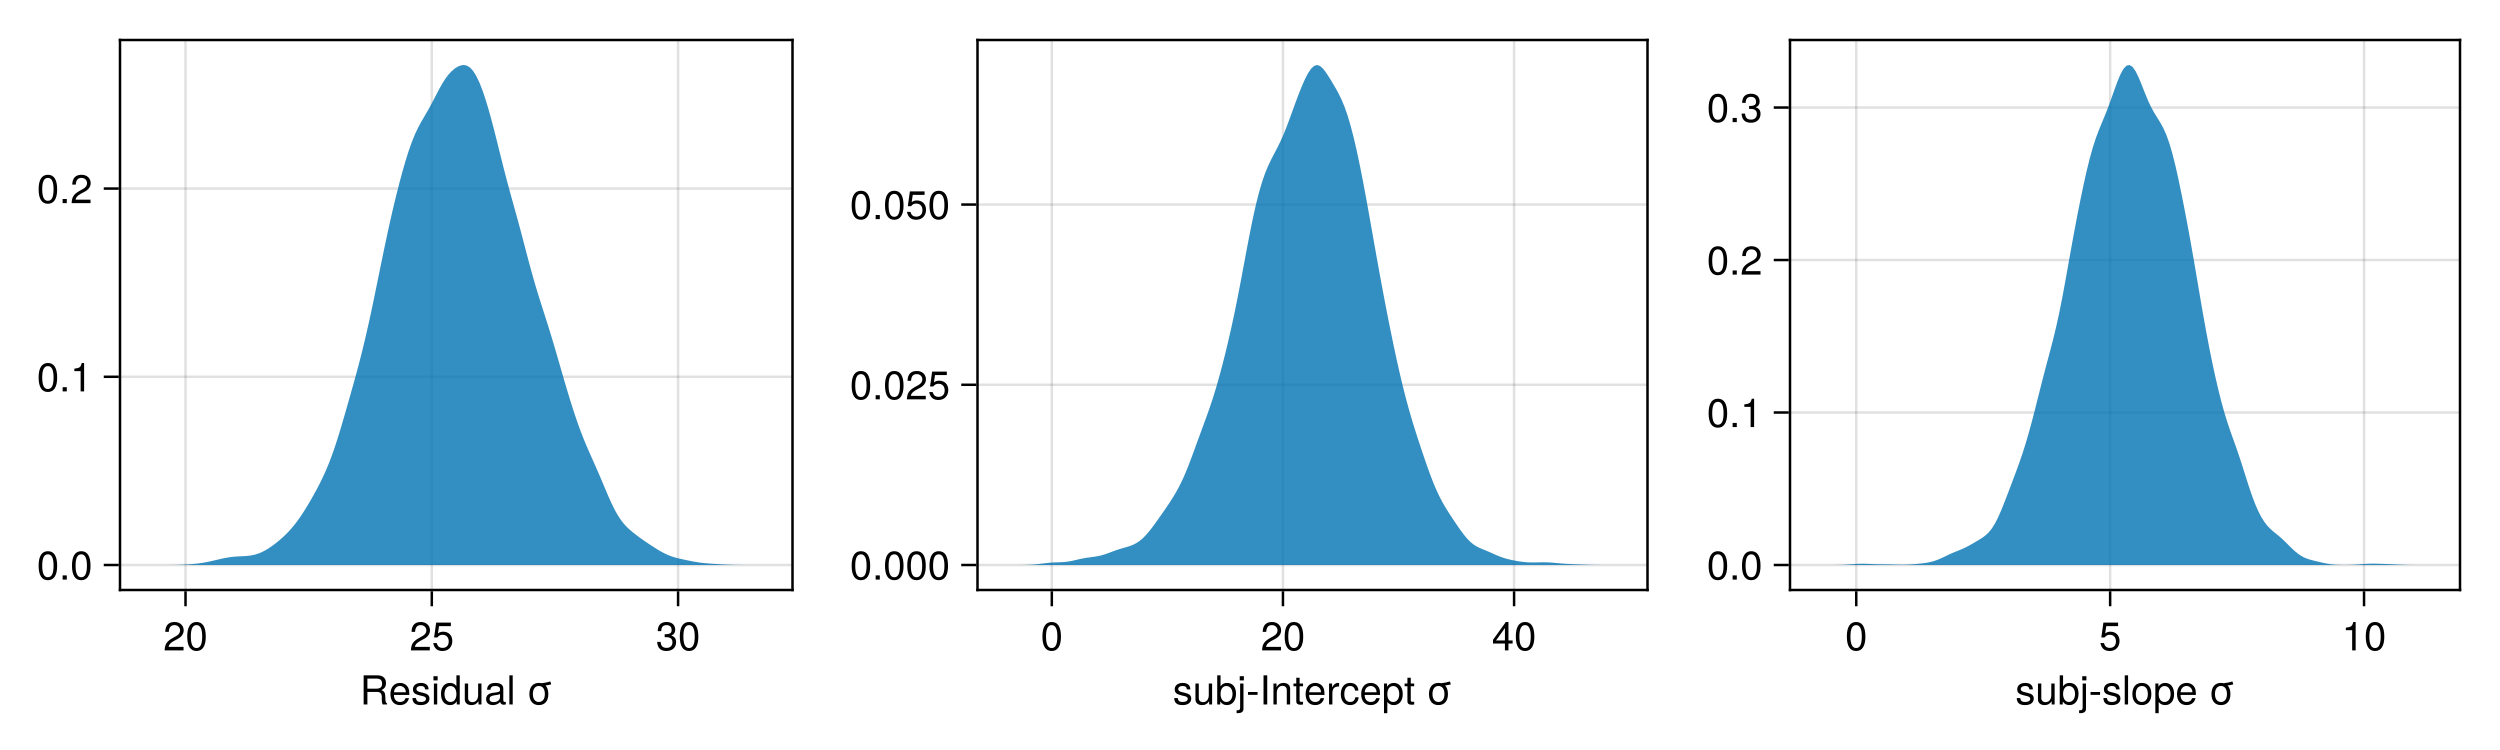 <?xml version="1.0" encoding="UTF-8"?>
<svg xmlns="http://www.w3.org/2000/svg" xmlns:xlink="http://www.w3.org/1999/xlink" width="750" height="225" viewBox="0 0 750 225">
<defs>
<g>
<g id="glyph-0-0-bp3+sBvR">
<path d="M 8.141 0 C 8.141 0 6.797 0 6.797 0 C 6.641 -0.359 6.531 -0.891 6.547 -1.422 C 6.547 -1.422 6.547 -2.203 6.547 -2.203 C 6.562 -3.281 6.094 -3.766 5.109 -3.766 C 5.109 -3.766 2.234 -3.766 2.234 -3.766 C 2.234 -3.766 2.234 0 2.234 0 C 2.234 0 1.109 0 1.109 0 C 1.109 0 1.109 -8.75 1.109 -8.75 C 1.109 -8.75 5.141 -8.75 5.141 -8.75 C 6.859 -8.75 7.812 -7.922 7.812 -6.406 C 7.812 -5.406 7.422 -4.797 6.438 -4.312 C 7.375 -3.906 7.594 -3.484 7.625 -2.047 C 7.625 -0.875 7.734 -0.562 8.141 -0.281 C 8.141 -0.281 8.141 0 8.141 0 Z M 6.641 -6.25 C 6.641 -7.234 6.188 -7.766 4.938 -7.766 C 4.938 -7.766 2.234 -7.766 2.234 -7.766 C 2.234 -7.766 2.234 -4.75 2.234 -4.75 C 2.234 -4.75 4.938 -4.75 4.938 -4.75 C 6.125 -4.75 6.641 -5.219 6.641 -6.25 Z M 6.641 -6.25 "/>
</g>
<g id="glyph-0-1-bp3+sBvR">
<path d="M 5.781 0 C 5.781 0 4.891 0 4.891 0 C 4.891 0 4.891 -0.969 4.891 -0.969 C 4.297 -0.141 3.703 0.188 2.781 0.188 C 1.562 0.188 0.781 -0.484 0.781 -1.531 C 0.781 -1.531 0.781 -6.281 0.781 -6.281 C 0.781 -6.281 1.781 -6.281 1.781 -6.281 C 1.781 -6.281 1.781 -1.938 1.781 -1.938 C 1.781 -1.172 2.281 -0.703 3.078 -0.703 C 4.109 -0.703 4.781 -1.531 4.781 -2.812 C 4.781 -2.812 4.781 -6.281 4.781 -6.281 C 4.781 -6.281 5.781 -6.281 5.781 -6.281 C 5.781 -6.281 5.781 0 5.781 0 Z M 5.781 0 "/>
</g>
<g id="glyph-0-2-bp3+sBvR">
</g>
<g id="glyph-0-3-bp3+sBvR">
<path d="M 7.359 -6.031 C 6.797 -5.875 6.234 -5.766 5.656 -5.703 C 6.203 -5.141 6.5 -4.25 6.5 -3.094 C 6.5 -1.031 5.422 0.188 3.656 0.188 C 1.875 0.188 0.812 -1.031 0.812 -3.141 C 0.812 -5.25 1.891 -6.469 3.641 -6.469 C 3.938 -6.469 4.203 -6.438 4.453 -6.375 C 5.359 -6.453 6.234 -6.656 7.109 -6.906 C 7.109 -6.906 7.359 -6.031 7.359 -6.031 Z M 5.453 -3.109 C 5.453 -4.672 4.781 -5.547 3.656 -5.547 C 2.547 -5.547 1.859 -4.656 1.859 -3.141 C 1.859 -1.625 2.547 -0.75 3.656 -0.75 C 4.766 -0.75 5.453 -1.625 5.453 -3.109 Z M 5.453 -3.109 "/>
</g>
<g id="glyph-0-4-bp3+sBvR">
<path d="M 6.125 -6.016 C 6.125 -4.969 5.516 -4.078 4.328 -3.438 C 4.328 -3.438 3.125 -2.797 3.125 -2.797 C 2.094 -2.188 1.703 -1.734 1.594 -1.047 C 1.594 -1.047 6.078 -1.047 6.078 -1.047 C 6.078 -1.047 6.078 0 6.078 0 C 6.078 0 0.406 0 0.406 0 C 0.5 -1.875 1.016 -2.672 2.797 -3.688 C 2.797 -3.688 3.906 -4.312 3.906 -4.312 C 4.656 -4.734 5.047 -5.312 5.047 -5.984 C 5.047 -6.906 4.328 -7.578 3.375 -7.578 C 2.328 -7.578 1.734 -6.984 1.656 -5.562 C 1.656 -5.562 0.594 -5.562 0.594 -5.562 C 0.656 -7.625 1.672 -8.516 3.406 -8.516 C 5.016 -8.516 6.125 -7.453 6.125 -6.016 Z M 6.125 -6.016 "/>
</g>
<g id="glyph-1-0-bp3+sBvR">
<path d="M 6.156 -2.859 C 6.156 -2.859 1.531 -2.859 1.531 -2.859 C 1.547 -1.422 2.328 -0.75 3.375 -0.75 C 4.172 -0.75 4.734 -1.078 5.016 -1.906 C 5.016 -1.906 6.031 -1.906 6.031 -1.906 C 5.766 -0.641 4.781 0.188 3.344 0.188 C 1.578 0.188 0.484 -1.047 0.484 -3.109 C 0.484 -5.172 1.609 -6.469 3.359 -6.469 C 4.531 -6.469 5.5 -5.844 5.906 -4.812 C 6.078 -4.344 6.156 -3.766 6.156 -2.859 Z M 5.094 -3.75 C 5.094 -4.734 4.328 -5.547 3.344 -5.547 C 2.344 -5.547 1.625 -4.781 1.547 -3.672 C 1.547 -3.672 5.078 -3.672 5.078 -3.672 C 5.094 -3.703 5.094 -3.75 5.094 -3.75 Z M 5.094 -3.75 "/>
</g>
<g id="glyph-1-1-bp3+sBvR">
<path d="M 1.844 0 C 1.844 0 0.844 0 0.844 0 C 0.844 0 0.844 -6.281 0.844 -6.281 C 0.844 -6.281 1.844 -6.281 1.844 -6.281 C 1.844 -6.281 1.844 0 1.844 0 Z M 1.969 -7.234 C 1.969 -7.234 0.719 -7.234 0.719 -7.234 C 0.719 -7.234 0.719 -8.484 0.719 -8.484 C 0.719 -8.484 1.969 -8.484 1.969 -8.484 C 1.969 -8.484 1.969 -7.234 1.969 -7.234 Z M 1.969 -7.234 "/>
</g>
<g id="glyph-1-2-bp3+sBvR">
<path d="M 6.422 -0.031 C 6.094 0.062 5.938 0.078 5.734 0.078 C 5.25 0.078 4.812 -0.266 4.703 -0.75 C 4.156 -0.156 3.375 0.188 2.562 0.188 C 1.297 0.188 0.5 -0.484 0.5 -1.625 C 0.5 -2.406 0.875 -2.969 1.609 -3.266 C 1.984 -3.422 2.203 -3.469 3.625 -3.641 C 4.422 -3.75 4.672 -3.922 4.672 -4.344 C 4.672 -4.344 4.672 -4.609 4.672 -4.609 C 4.672 -5.203 4.156 -5.547 3.266 -5.547 C 2.328 -5.547 1.875 -5.203 1.781 -4.422 C 1.781 -4.422 0.781 -4.422 0.781 -4.422 C 0.844 -5.875 1.781 -6.469 3.297 -6.469 C 4.844 -6.469 5.656 -5.875 5.656 -4.75 C 5.656 -4.75 5.656 -1.25 5.656 -1.25 C 5.656 -0.938 5.859 -0.75 6.203 -0.75 C 6.266 -0.75 6.312 -0.75 6.422 -0.781 C 6.422 -0.781 6.422 -0.031 6.422 -0.031 Z M 4.672 -2.172 C 4.672 -2.172 4.672 -3.109 4.672 -3.109 C 4.328 -2.953 4.109 -2.906 3.062 -2.766 C 1.984 -2.609 1.547 -2.312 1.547 -1.656 C 1.547 -0.969 2 -0.703 2.781 -0.703 C 3.75 -0.703 4.672 -1.266 4.672 -2.172 Z M 4.672 -2.172 "/>
</g>
<g id="glyph-1-3-bp3+sBvR">
<path d="M 1.812 0 C 1.812 0 0.812 0 0.812 0 C 0.812 0 0.812 -8.75 0.812 -8.75 C 0.812 -8.75 1.812 -8.75 1.812 -8.75 C 1.812 -8.75 1.812 0 1.812 0 Z M 1.812 0 "/>
</g>
<g id="glyph-1-4-bp3+sBvR">
<path d="M 6.078 -2.469 C 6.078 -0.859 4.938 0.188 3.188 0.188 C 1.453 0.188 0.516 -0.672 0.391 -2.562 C 0.391 -2.562 1.438 -2.562 1.438 -2.562 C 1.516 -1.328 2.078 -0.75 3.234 -0.75 C 4.328 -0.75 4.984 -1.391 4.984 -2.453 C 4.984 -3.406 4.391 -3.953 3.234 -3.953 C 3.234 -3.953 2.656 -3.953 2.656 -3.953 C 2.656 -3.953 2.656 -4.844 2.656 -4.844 C 4.344 -4.844 4.734 -5.219 4.734 -6.125 C 4.734 -7.031 4.172 -7.578 3.234 -7.578 C 2.156 -7.578 1.641 -7.016 1.625 -5.766 C 1.625 -5.766 0.562 -5.766 0.562 -5.766 C 0.594 -7.578 1.516 -8.516 3.234 -8.516 C 4.844 -8.516 5.812 -7.625 5.812 -6.172 C 5.812 -5.312 5.422 -4.766 4.625 -4.453 C 5.656 -4.109 6.078 -3.5 6.078 -2.469 Z M 6.078 -2.469 "/>
</g>
<g id="glyph-1-5-bp3+sBvR">
<path d="M 6.078 -4.094 C 6.078 -1.297 5.094 0.188 3.297 0.188 C 1.469 0.188 0.516 -1.297 0.516 -4.156 C 0.516 -7.016 1.469 -8.516 3.297 -8.516 C 5.141 -8.516 6.078 -7.047 6.078 -4.094 Z M 5 -4.188 C 5 -6.469 4.438 -7.578 3.297 -7.578 C 2.156 -7.578 1.594 -6.484 1.594 -4.156 C 1.594 -1.828 2.156 -0.703 3.281 -0.703 C 4.453 -0.703 5 -1.781 5 -4.188 Z M 5 -4.188 "/>
</g>
<g id="glyph-1-6-bp3+sBvR">
<path d="M 5.516 -1.766 C 5.516 -0.547 4.5 0.188 2.922 0.188 C 1.266 0.188 0.453 -0.469 0.406 -1.922 C 0.406 -1.922 1.469 -1.922 1.469 -1.922 C 1.594 -0.953 2.094 -0.75 3 -0.75 C 3.875 -0.75 4.469 -1.094 4.469 -1.688 C 4.469 -2.141 4.188 -2.344 3.484 -2.516 C 3.484 -2.516 2.562 -2.734 2.562 -2.734 C 1.062 -3.094 0.562 -3.562 0.562 -4.547 C 0.562 -5.719 1.516 -6.469 2.969 -6.469 C 4.422 -6.469 5.25 -5.766 5.25 -4.531 C 5.25 -4.531 4.203 -4.531 4.203 -4.531 C 4.172 -5.203 3.75 -5.547 2.938 -5.547 C 2.125 -5.547 1.609 -5.172 1.609 -4.594 C 1.609 -4.156 1.953 -3.891 2.766 -3.703 C 2.766 -3.703 3.734 -3.469 3.734 -3.469 C 4.984 -3.172 5.516 -2.703 5.516 -1.766 Z M 5.516 -1.766 "/>
</g>
<g id="glyph-1-7-bp3+sBvR">
<path d="M 5.781 0 C 5.781 0 4.891 0 4.891 0 C 4.891 0 4.891 -0.969 4.891 -0.969 C 4.297 -0.141 3.703 0.188 2.781 0.188 C 1.562 0.188 0.781 -0.484 0.781 -1.531 C 0.781 -1.531 0.781 -6.281 0.781 -6.281 C 0.781 -6.281 1.781 -6.281 1.781 -6.281 C 1.781 -6.281 1.781 -1.938 1.781 -1.938 C 1.781 -1.172 2.281 -0.703 3.078 -0.703 C 4.109 -0.703 4.781 -1.531 4.781 -2.812 C 4.781 -2.812 4.781 -6.281 4.781 -6.281 C 4.781 -6.281 5.781 -6.281 5.781 -6.281 C 5.781 -6.281 5.781 0 5.781 0 Z M 5.781 0 "/>
</g>
<g id="glyph-1-8-bp3+sBvR">
<path d="M 6.281 -3.219 C 6.281 -1.172 5.203 0.188 3.547 0.188 C 2.656 0.188 2.031 -0.172 1.547 -0.906 C 1.547 -0.906 1.547 0 1.547 0 C 1.547 0 0.641 0 0.641 0 C 0.641 0 0.641 -8.75 0.641 -8.75 C 0.641 -8.75 1.641 -8.75 1.641 -8.75 C 1.641 -8.75 1.641 -5.438 1.641 -5.438 C 2.109 -6.141 2.719 -6.469 3.594 -6.469 C 5.25 -6.469 6.281 -5.25 6.281 -3.219 Z M 5.234 -3.156 C 5.234 -4.562 4.516 -5.531 3.391 -5.531 C 2.344 -5.578 1.641 -4.625 1.641 -3.141 C 1.641 -1.719 2.344 -0.75 3.391 -0.75 C 4.484 -0.75 5.234 -1.734 5.234 -3.156 Z M 5.234 -3.156 "/>
</g>
<g id="glyph-1-9-bp3+sBvR">
<path d="M 1.844 1.312 C 1.844 2.156 1.25 2.609 0.125 2.609 C -0.031 2.609 -0.094 2.609 -0.219 2.578 C -0.219 2.578 -0.219 1.734 -0.219 1.734 C -0.219 1.734 0.031 1.734 0.031 1.734 C 0.641 1.781 0.844 1.516 0.844 0.906 C 0.844 0.906 0.844 -6.281 0.844 -6.281 C 0.844 -6.281 1.844 -6.281 1.844 -6.281 C 1.844 -6.281 1.844 1.312 1.844 1.312 Z M 1.969 -7.234 C 1.969 -7.234 0.719 -7.234 0.719 -7.234 C 0.719 -7.234 0.719 -8.484 0.719 -8.484 C 0.719 -8.484 1.969 -8.484 1.969 -8.484 C 1.969 -8.484 1.969 -7.234 1.969 -7.234 Z M 1.969 -7.234 "/>
</g>
<g id="glyph-1-1-bp3+sBvR0">
<path d="M 3.859 -5.406 C 2.297 -5.391 1.844 -4.688 1.844 -3.266 C 1.844 -3.266 1.844 0 1.844 0 C 1.844 0 0.844 0 0.844 0 C 0.844 0 0.844 -6.281 0.844 -6.281 C 0.844 -6.281 1.75 -6.281 1.75 -6.281 C 1.75 -6.281 1.75 -5.141 1.75 -5.141 C 2.328 -6.078 2.812 -6.469 3.469 -6.469 C 3.594 -6.469 3.688 -6.453 3.859 -6.438 C 3.859 -6.438 3.859 -5.406 3.859 -5.406 Z M 3.859 -5.406 "/>
</g>
<g id="glyph-1-1-bp3+sBvR1">
<path d="M 2.297 0 C 2.297 0 1.047 0 1.047 0 C 1.047 0 1.047 -1.25 1.047 -1.25 C 1.047 -1.25 2.297 -1.25 2.297 -1.25 C 2.297 -1.25 2.297 0 2.297 0 Z M 2.297 0 "/>
</g>
<g id="glyph-1-1-bp3+sBvR2">
<path d="M 6.156 -2.812 C 6.156 -1.016 4.953 0.188 3.234 0.188 C 1.734 0.188 0.766 -0.484 0.422 -2.188 C 0.422 -2.188 1.469 -2.188 1.469 -2.188 C 1.734 -1.219 2.297 -0.75 3.219 -0.75 C 4.375 -0.75 5.078 -1.453 5.078 -2.672 C 5.078 -3.938 4.359 -4.672 3.219 -4.672 C 2.562 -4.672 2.141 -4.469 1.656 -3.875 C 1.656 -3.875 0.688 -3.875 0.688 -3.875 C 0.688 -3.875 1.312 -8.328 1.312 -8.328 C 1.312 -8.328 5.719 -8.328 5.719 -8.328 C 5.719 -8.328 5.719 -7.281 5.719 -7.281 C 5.719 -7.281 2.172 -7.281 2.172 -7.281 C 2.172 -7.281 1.844 -5.094 1.844 -5.094 C 2.328 -5.453 2.812 -5.609 3.406 -5.609 C 5.047 -5.609 6.156 -4.5 6.156 -2.812 Z M 6.156 -2.812 "/>
</g>
<g id="glyph-1-1-bp3+sBvR3">
</g>
<g id="glyph-1-1-bp3+sBvR4">
<path d="M 7.359 -6.031 C 6.797 -5.875 6.234 -5.766 5.656 -5.703 C 6.203 -5.141 6.5 -4.25 6.5 -3.094 C 6.5 -1.031 5.422 0.188 3.656 0.188 C 1.875 0.188 0.812 -1.031 0.812 -3.141 C 0.812 -5.25 1.891 -6.469 3.641 -6.469 C 3.938 -6.469 4.203 -6.438 4.453 -6.375 C 5.359 -6.453 6.234 -6.656 7.109 -6.906 C 7.109 -6.906 7.359 -6.031 7.359 -6.031 Z M 5.453 -3.109 C 5.453 -4.672 4.781 -5.547 3.656 -5.547 C 2.547 -5.547 1.859 -4.656 1.859 -3.141 C 1.859 -1.625 2.547 -0.75 3.656 -0.75 C 4.766 -0.75 5.453 -1.625 5.453 -3.109 Z M 5.453 -3.109 "/>
</g>
<g id="glyph-2-0-bp3+sBvR">
<path d="M 5.516 -1.766 C 5.516 -0.547 4.5 0.188 2.922 0.188 C 1.266 0.188 0.453 -0.469 0.406 -1.922 C 0.406 -1.922 1.469 -1.922 1.469 -1.922 C 1.594 -0.953 2.094 -0.75 3 -0.75 C 3.875 -0.75 4.469 -1.094 4.469 -1.688 C 4.469 -2.141 4.188 -2.344 3.484 -2.516 C 3.484 -2.516 2.562 -2.734 2.562 -2.734 C 1.062 -3.094 0.562 -3.562 0.562 -4.547 C 0.562 -5.719 1.516 -6.469 2.969 -6.469 C 4.422 -6.469 5.25 -5.766 5.25 -4.531 C 5.25 -4.531 4.203 -4.531 4.203 -4.531 C 4.172 -5.203 3.75 -5.547 2.938 -5.547 C 2.125 -5.547 1.609 -5.172 1.609 -4.594 C 1.609 -4.156 1.953 -3.891 2.766 -3.703 C 2.766 -3.703 3.734 -3.469 3.734 -3.469 C 4.984 -3.172 5.516 -2.703 5.516 -1.766 Z M 5.516 -1.766 "/>
</g>
<g id="glyph-2-1-bp3+sBvR">
<path d="M 6.156 -2.812 C 6.156 -1.016 4.953 0.188 3.234 0.188 C 1.734 0.188 0.766 -0.484 0.422 -2.188 C 0.422 -2.188 1.469 -2.188 1.469 -2.188 C 1.734 -1.219 2.297 -0.75 3.219 -0.75 C 4.375 -0.75 5.078 -1.453 5.078 -2.672 C 5.078 -3.938 4.359 -4.672 3.219 -4.672 C 2.562 -4.672 2.141 -4.469 1.656 -3.875 C 1.656 -3.875 0.688 -3.875 0.688 -3.875 C 0.688 -3.875 1.312 -8.328 1.312 -8.328 C 1.312 -8.328 5.719 -8.328 5.719 -8.328 C 5.719 -8.328 5.719 -7.281 5.719 -7.281 C 5.719 -7.281 2.172 -7.281 2.172 -7.281 C 2.172 -7.281 1.844 -5.094 1.844 -5.094 C 2.328 -5.453 2.812 -5.609 3.406 -5.609 C 5.047 -5.609 6.156 -4.5 6.156 -2.812 Z M 6.156 -2.812 "/>
</g>
<g id="glyph-2-2-bp3+sBvR">
<path d="M 3.406 -2.875 C 3.406 -2.875 0.547 -2.875 0.547 -2.875 C 0.547 -2.875 0.547 -3.75 0.547 -3.75 C 0.547 -3.75 3.406 -3.75 3.406 -3.75 C 3.406 -3.75 3.406 -2.875 3.406 -2.875 Z M 3.406 -2.875 "/>
</g>
<g id="glyph-2-3-bp3+sBvR">
<path d="M 2.312 0 C 2.312 0 1.203 0 1.203 0 C 1.203 0 1.203 -8.75 1.203 -8.75 C 1.203 -8.75 2.312 -8.75 2.312 -8.75 C 2.312 -8.75 2.312 0 2.312 0 Z M 2.312 0 "/>
</g>
<g id="glyph-2-4-bp3+sBvR">
<path d="M 5.844 0 C 5.844 0 4.844 0 4.844 0 C 4.844 0 4.844 -4.359 4.844 -4.359 C 4.844 -5.109 4.344 -5.594 3.547 -5.594 C 2.531 -5.594 1.844 -4.75 1.844 -3.469 C 1.844 -3.469 1.844 0 1.844 0 C 1.844 0 0.844 0 0.844 0 C 0.844 0 0.844 -6.281 0.844 -6.281 C 0.844 -6.281 1.766 -6.281 1.766 -6.281 C 1.766 -6.281 1.766 -5.234 1.766 -5.234 C 2.312 -6.109 2.922 -6.469 3.859 -6.469 C 5.062 -6.469 5.844 -5.797 5.844 -4.75 C 5.844 -4.75 5.844 0 5.844 0 Z M 5.844 0 "/>
</g>
<g id="glyph-2-5-bp3+sBvR">
<path d="M 6.125 -6.016 C 6.125 -4.969 5.516 -4.078 4.328 -3.438 C 4.328 -3.438 3.125 -2.797 3.125 -2.797 C 2.094 -2.188 1.703 -1.734 1.594 -1.047 C 1.594 -1.047 6.078 -1.047 6.078 -1.047 C 6.078 -1.047 6.078 0 6.078 0 C 6.078 0 0.406 0 0.406 0 C 0.5 -1.875 1.016 -2.672 2.797 -3.688 C 2.797 -3.688 3.906 -4.312 3.906 -4.312 C 4.656 -4.734 5.047 -5.312 5.047 -5.984 C 5.047 -6.906 4.328 -7.578 3.375 -7.578 C 2.328 -7.578 1.734 -6.984 1.656 -5.562 C 1.656 -5.562 0.594 -5.562 0.594 -5.562 C 0.656 -7.625 1.672 -8.516 3.406 -8.516 C 5.016 -8.516 6.125 -7.453 6.125 -6.016 Z M 6.125 -6.016 "/>
</g>
<g id="glyph-3-0-bp3+sBvR">
<path d="M 5.938 0 C 5.938 0 5.047 0 5.047 0 C 5.047 0 5.047 -0.922 5.047 -0.922 C 4.516 -0.141 3.906 0.188 3.047 0.188 C 1.359 0.188 0.312 -1.078 0.312 -3.203 C 0.312 -5.203 1.375 -6.469 3.016 -6.469 C 3.859 -6.469 4.531 -6.125 4.938 -5.5 C 4.938 -5.5 4.938 -8.75 4.938 -8.75 C 4.938 -8.75 5.938 -8.75 5.938 -8.75 C 5.938 -8.75 5.938 0 5.938 0 Z M 4.938 -3.125 C 4.938 -4.578 4.266 -5.531 3.188 -5.531 C 2.094 -5.531 1.359 -4.609 1.359 -3.141 C 1.359 -1.688 2.094 -0.75 3.188 -0.75 C 4.25 -0.75 4.938 -1.672 4.938 -3.125 Z M 4.938 -3.125 "/>
</g>
<g id="glyph-4-0-bp3+sBvR">
<path d="M 6.078 -4.094 C 6.078 -1.297 5.094 0.188 3.297 0.188 C 1.469 0.188 0.516 -1.297 0.516 -4.156 C 0.516 -7.016 1.469 -8.516 3.297 -8.516 C 5.141 -8.516 6.078 -7.047 6.078 -4.094 Z M 5 -4.188 C 5 -6.469 4.438 -7.578 3.297 -7.578 C 2.156 -7.578 1.594 -6.484 1.594 -4.156 C 1.594 -1.828 2.156 -0.703 3.281 -0.703 C 4.453 -0.703 5 -1.781 5 -4.188 Z M 5 -4.188 "/>
</g>
<g id="glyph-5-0-bp3+sBvR">
<path d="M 6.125 -6.016 C 6.125 -4.969 5.516 -4.078 4.328 -3.438 C 4.328 -3.438 3.125 -2.797 3.125 -2.797 C 2.094 -2.188 1.703 -1.734 1.594 -1.047 C 1.594 -1.047 6.078 -1.047 6.078 -1.047 C 6.078 -1.047 6.078 0 6.078 0 C 6.078 0 0.406 0 0.406 0 C 0.5 -1.875 1.016 -2.672 2.797 -3.688 C 2.797 -3.688 3.906 -4.312 3.906 -4.312 C 4.656 -4.734 5.047 -5.312 5.047 -5.984 C 5.047 -6.906 4.328 -7.578 3.375 -7.578 C 2.328 -7.578 1.734 -6.984 1.656 -5.562 C 1.656 -5.562 0.594 -5.562 0.594 -5.562 C 0.656 -7.625 1.672 -8.516 3.406 -8.516 C 5.016 -8.516 6.125 -7.453 6.125 -6.016 Z M 6.125 -6.016 "/>
</g>
<g id="glyph-6-0-bp3+sBvR">
<path d="M 6.078 -4.094 C 6.078 -1.297 5.094 0.188 3.297 0.188 C 1.469 0.188 0.516 -1.297 0.516 -4.156 C 0.516 -7.016 1.469 -8.516 3.297 -8.516 C 5.141 -8.516 6.078 -7.047 6.078 -4.094 Z M 5 -4.188 C 5 -6.469 4.438 -7.578 3.297 -7.578 C 2.156 -7.578 1.594 -6.484 1.594 -4.156 C 1.594 -1.828 2.156 -0.703 3.281 -0.703 C 4.453 -0.703 5 -1.781 5 -4.188 Z M 5 -4.188 "/>
</g>
<g id="glyph-6-1-bp3+sBvR">
<path d="M 4.156 0 C 4.156 0 3.109 0 3.109 0 C 3.109 0 3.109 -6.062 3.109 -6.062 C 3.109 -6.062 1.219 -6.062 1.219 -6.062 C 1.219 -6.062 1.219 -6.812 1.219 -6.812 C 2.859 -7.016 3.094 -7.203 3.469 -8.516 C 3.469 -8.516 4.156 -8.516 4.156 -8.516 C 4.156 -8.516 4.156 0 4.156 0 Z M 4.156 0 "/>
</g>
<g id="glyph-6-2-bp3+sBvR">
<path d="M 6.125 -6.016 C 6.125 -4.969 5.516 -4.078 4.328 -3.438 C 4.328 -3.438 3.125 -2.797 3.125 -2.797 C 2.094 -2.188 1.703 -1.734 1.594 -1.047 C 1.594 -1.047 6.078 -1.047 6.078 -1.047 C 6.078 -1.047 6.078 0 6.078 0 C 6.078 0 0.406 0 0.406 0 C 0.5 -1.875 1.016 -2.672 2.797 -3.688 C 2.797 -3.688 3.906 -4.312 3.906 -4.312 C 4.656 -4.734 5.047 -5.312 5.047 -5.984 C 5.047 -6.906 4.328 -7.578 3.375 -7.578 C 2.328 -7.578 1.734 -6.984 1.656 -5.562 C 1.656 -5.562 0.594 -5.562 0.594 -5.562 C 0.656 -7.625 1.672 -8.516 3.406 -8.516 C 5.016 -8.516 6.125 -7.453 6.125 -6.016 Z M 6.125 -6.016 "/>
</g>
<g id="glyph-7-0-bp3+sBvR">
<path d="M 2.297 0 C 2.297 0 1.047 0 1.047 0 C 1.047 0 1.047 -1.25 1.047 -1.25 C 1.047 -1.25 2.297 -1.25 2.297 -1.25 C 2.297 -1.25 2.297 0 2.297 0 Z M 2.297 0 "/>
</g>
<g id="glyph-8-0-bp3+sBvR">
<path d="M 3.047 0 C 2.719 0.062 2.469 0.078 2.234 0.078 C 1.453 0.078 1.016 -0.281 1.016 -0.906 C 1.016 -0.906 1.016 -5.469 1.016 -5.469 C 1.016 -5.469 0.172 -5.469 0.172 -5.469 C 0.172 -5.469 0.172 -6.281 0.172 -6.281 C 0.172 -6.281 1.016 -6.281 1.016 -6.281 C 1.016 -6.281 1.016 -8.016 1.016 -8.016 C 1.016 -8.016 2.016 -8.016 2.016 -8.016 C 2.016 -8.016 2.016 -6.281 2.016 -6.281 C 2.016 -6.281 3.047 -6.281 3.047 -6.281 C 3.047 -6.281 3.047 -5.469 3.047 -5.469 C 3.047 -5.469 2.016 -5.469 2.016 -5.469 C 2.016 -5.469 2.016 -1.359 2.016 -1.359 C 2.016 -0.906 2.141 -0.797 2.562 -0.797 C 2.766 -0.797 2.922 -0.797 3.047 -0.844 C 3.047 -0.844 3.047 0 3.047 0 Z M 3.047 0 "/>
</g>
<g id="glyph-8-1-bp3+sBvR">
<path d="M 6.156 -2.859 C 6.156 -2.859 1.531 -2.859 1.531 -2.859 C 1.547 -1.422 2.328 -0.75 3.375 -0.75 C 4.172 -0.75 4.734 -1.078 5.016 -1.906 C 5.016 -1.906 6.031 -1.906 6.031 -1.906 C 5.766 -0.641 4.781 0.188 3.344 0.188 C 1.578 0.188 0.484 -1.047 0.484 -3.109 C 0.484 -5.172 1.609 -6.469 3.359 -6.469 C 4.531 -6.469 5.5 -5.844 5.906 -4.812 C 6.078 -4.344 6.156 -3.766 6.156 -2.859 Z M 5.094 -3.75 C 5.094 -4.734 4.328 -5.547 3.344 -5.547 C 2.344 -5.547 1.625 -4.781 1.547 -3.672 C 1.547 -3.672 5.078 -3.672 5.078 -3.672 C 5.094 -3.703 5.094 -3.75 5.094 -3.75 Z M 5.094 -3.75 "/>
</g>
<g id="glyph-8-2-bp3+sBvR">
<path d="M 6.281 -3.078 C 6.281 -1.078 5.203 0.188 3.594 0.188 C 2.766 0.188 2.188 -0.109 1.656 -0.75 C 1.656 -0.75 1.656 2.609 1.656 2.609 C 1.656 2.609 0.656 2.609 0.656 2.609 C 0.656 2.609 0.656 -6.281 0.656 -6.281 C 0.656 -6.281 1.578 -6.281 1.578 -6.281 C 1.578 -6.281 1.578 -5.344 1.578 -5.344 C 2.047 -6.078 2.719 -6.469 3.578 -6.469 C 5.25 -6.469 6.281 -5.203 6.281 -3.078 Z M 5.234 -3.109 C 5.234 -4.609 4.516 -5.531 3.406 -5.531 C 2.359 -5.531 1.656 -4.578 1.656 -3.094 C 1.656 -1.625 2.359 -0.75 3.406 -0.75 C 4.5 -0.75 5.234 -1.688 5.234 -3.109 Z M 5.234 -3.109 "/>
</g>
<g id="glyph-8-3-bp3+sBvR">
</g>
<g id="glyph-8-4-bp3+sBvR">
<path d="M 7.359 -6.031 C 6.797 -5.875 6.234 -5.766 5.656 -5.703 C 6.203 -5.141 6.5 -4.25 6.5 -3.094 C 6.5 -1.031 5.422 0.188 3.656 0.188 C 1.875 0.188 0.812 -1.031 0.812 -3.141 C 0.812 -5.25 1.891 -6.469 3.641 -6.469 C 3.938 -6.469 4.203 -6.438 4.453 -6.375 C 5.359 -6.453 6.234 -6.656 7.109 -6.906 C 7.109 -6.906 7.359 -6.031 7.359 -6.031 Z M 5.453 -3.109 C 5.453 -4.672 4.781 -5.547 3.656 -5.547 C 2.547 -5.547 1.859 -4.656 1.859 -3.141 C 1.859 -1.625 2.547 -0.75 3.656 -0.75 C 4.766 -0.75 5.453 -1.625 5.453 -3.109 Z M 5.453 -3.109 "/>
</g>
<g id="glyph-8-5-bp3+sBvR">
<path d="M 6.234 -2.047 C 6.234 -2.047 4.984 -2.047 4.984 -2.047 C 4.984 -2.047 4.984 0 4.984 0 C 4.984 0 3.922 0 3.922 0 C 3.922 0 3.922 -2.047 3.922 -2.047 C 3.922 -2.047 0.344 -2.047 0.344 -2.047 C 0.344 -2.047 0.344 -3.156 0.344 -3.156 C 0.344 -3.156 4.203 -8.516 4.203 -8.516 C 4.203 -8.516 4.984 -8.516 4.984 -8.516 C 4.984 -8.516 4.984 -2.984 4.984 -2.984 C 4.984 -2.984 6.234 -2.984 6.234 -2.984 C 6.234 -2.984 6.234 -2.047 6.234 -2.047 Z M 3.922 -2.984 C 3.922 -2.984 3.922 -6.703 3.922 -6.703 C 3.922 -6.703 1.266 -2.984 1.266 -2.984 C 1.266 -2.984 3.922 -2.984 3.922 -2.984 Z M 3.922 -2.984 "/>
</g>
<g id="glyph-8-6-bp3+sBvR">
<path d="M 6.078 -4.094 C 6.078 -1.297 5.094 0.188 3.297 0.188 C 1.469 0.188 0.516 -1.297 0.516 -4.156 C 0.516 -7.016 1.469 -8.516 3.297 -8.516 C 5.141 -8.516 6.078 -7.047 6.078 -4.094 Z M 5 -4.188 C 5 -6.469 4.438 -7.578 3.297 -7.578 C 2.156 -7.578 1.594 -6.484 1.594 -4.156 C 1.594 -1.828 2.156 -0.703 3.281 -0.703 C 4.453 -0.703 5 -1.781 5 -4.188 Z M 5 -4.188 "/>
</g>
<g id="glyph-8-7-bp3+sBvR">
<path d="M 3.406 -2.875 C 3.406 -2.875 0.547 -2.875 0.547 -2.875 C 0.547 -2.875 0.547 -3.75 0.547 -3.75 C 0.547 -3.75 3.406 -3.75 3.406 -3.75 C 3.406 -3.75 3.406 -2.875 3.406 -2.875 Z M 3.406 -2.875 "/>
</g>
<g id="glyph-8-8-bp3+sBvR">
<path d="M 5.516 -1.766 C 5.516 -0.547 4.5 0.188 2.922 0.188 C 1.266 0.188 0.453 -0.469 0.406 -1.922 C 0.406 -1.922 1.469 -1.922 1.469 -1.922 C 1.594 -0.953 2.094 -0.75 3 -0.75 C 3.875 -0.75 4.469 -1.094 4.469 -1.688 C 4.469 -2.141 4.188 -2.344 3.484 -2.516 C 3.484 -2.516 2.562 -2.734 2.562 -2.734 C 1.062 -3.094 0.562 -3.562 0.562 -4.547 C 0.562 -5.719 1.516 -6.469 2.969 -6.469 C 4.422 -6.469 5.25 -5.766 5.25 -4.531 C 5.25 -4.531 4.203 -4.531 4.203 -4.531 C 4.172 -5.203 3.75 -5.547 2.938 -5.547 C 2.125 -5.547 1.609 -5.172 1.609 -4.594 C 1.609 -4.156 1.953 -3.891 2.766 -3.703 C 2.766 -3.703 3.734 -3.469 3.734 -3.469 C 4.984 -3.172 5.516 -2.703 5.516 -1.766 Z M 5.516 -1.766 "/>
</g>
<g id="glyph-8-9-bp3+sBvR">
<path d="M 6.156 -2.812 C 6.156 -1.016 4.953 0.188 3.234 0.188 C 1.734 0.188 0.766 -0.484 0.422 -2.188 C 0.422 -2.188 1.469 -2.188 1.469 -2.188 C 1.734 -1.219 2.297 -0.75 3.219 -0.75 C 4.375 -0.75 5.078 -1.453 5.078 -2.672 C 5.078 -3.938 4.359 -4.672 3.219 -4.672 C 2.562 -4.672 2.141 -4.469 1.656 -3.875 C 1.656 -3.875 0.688 -3.875 0.688 -3.875 C 0.688 -3.875 1.312 -8.328 1.312 -8.328 C 1.312 -8.328 5.719 -8.328 5.719 -8.328 C 5.719 -8.328 5.719 -7.281 5.719 -7.281 C 5.719 -7.281 2.172 -7.281 2.172 -7.281 C 2.172 -7.281 1.844 -5.094 1.844 -5.094 C 2.328 -5.453 2.812 -5.609 3.406 -5.609 C 5.047 -5.609 6.156 -4.5 6.156 -2.812 Z M 6.156 -2.812 "/>
</g>
<g id="glyph-8-1-bp3+sBvR0">
<path d="M 4.156 0 C 4.156 0 3.109 0 3.109 0 C 3.109 0 3.109 -6.062 3.109 -6.062 C 3.109 -6.062 1.219 -6.062 1.219 -6.062 C 1.219 -6.062 1.219 -6.812 1.219 -6.812 C 2.859 -7.016 3.094 -7.203 3.469 -8.516 C 3.469 -8.516 4.156 -8.516 4.156 -8.516 C 4.156 -8.516 4.156 0 4.156 0 Z M 4.156 0 "/>
</g>
<g id="glyph-8-1-bp3+sBvR1">
<path d="M 2.297 0 C 2.297 0 1.047 0 1.047 0 C 1.047 0 1.047 -1.25 1.047 -1.25 C 1.047 -1.25 2.297 -1.25 2.297 -1.25 C 2.297 -1.25 2.297 0 2.297 0 Z M 2.297 0 "/>
</g>
<g id="glyph-8-1-bp3+sBvR2">
<path d="M 6.078 -2.469 C 6.078 -0.859 4.938 0.188 3.188 0.188 C 1.453 0.188 0.516 -0.672 0.391 -2.562 C 0.391 -2.562 1.438 -2.562 1.438 -2.562 C 1.516 -1.328 2.078 -0.75 3.234 -0.75 C 4.328 -0.75 4.984 -1.391 4.984 -2.453 C 4.984 -3.406 4.391 -3.953 3.234 -3.953 C 3.234 -3.953 2.656 -3.953 2.656 -3.953 C 2.656 -3.953 2.656 -4.844 2.656 -4.844 C 4.344 -4.844 4.734 -5.219 4.734 -6.125 C 4.734 -7.031 4.172 -7.578 3.234 -7.578 C 2.156 -7.578 1.641 -7.016 1.625 -5.766 C 1.625 -5.766 0.562 -5.766 0.562 -5.766 C 0.594 -7.578 1.516 -8.516 3.234 -8.516 C 4.844 -8.516 5.812 -7.625 5.812 -6.172 C 5.812 -5.312 5.422 -4.766 4.625 -4.453 C 5.656 -4.109 6.078 -3.5 6.078 -2.469 Z M 6.078 -2.469 "/>
</g>
<g id="glyph-9-0-bp3+sBvR">
<path d="M 5.719 -2.156 C 5.609 -0.719 4.656 0.188 3.156 0.188 C 1.453 0.188 0.375 -1.062 0.375 -3.078 C 0.375 -5.172 1.469 -6.469 3.172 -6.469 C 4.578 -6.469 5.531 -5.719 5.656 -4.172 C 5.656 -4.172 4.641 -4.172 4.641 -4.172 C 4.531 -5.047 4 -5.547 3.156 -5.547 C 2.062 -5.547 1.422 -4.656 1.422 -3.078 C 1.422 -1.594 2.078 -0.75 3.188 -0.75 C 4.031 -0.75 4.547 -1.156 4.719 -2.156 C 4.719 -2.156 5.719 -2.156 5.719 -2.156 Z M 5.719 -2.156 "/>
</g>
<g id="glyph-9-1-bp3+sBvR">
<path d="M 6.078 -4.094 C 6.078 -1.297 5.094 0.188 3.297 0.188 C 1.469 0.188 0.516 -1.297 0.516 -4.156 C 0.516 -7.016 1.469 -8.516 3.297 -8.516 C 5.141 -8.516 6.078 -7.047 6.078 -4.094 Z M 5 -4.188 C 5 -6.469 4.438 -7.578 3.297 -7.578 C 2.156 -7.578 1.594 -6.484 1.594 -4.156 C 1.594 -1.828 2.156 -0.703 3.281 -0.703 C 4.453 -0.703 5 -1.781 5 -4.188 Z M 5 -4.188 "/>
</g>
<g id="glyph-9-2-bp3+sBvR">
<path d="M 5.516 -1.766 C 5.516 -0.547 4.5 0.188 2.922 0.188 C 1.266 0.188 0.453 -0.469 0.406 -1.922 C 0.406 -1.922 1.469 -1.922 1.469 -1.922 C 1.594 -0.953 2.094 -0.75 3 -0.75 C 3.875 -0.75 4.469 -1.094 4.469 -1.688 C 4.469 -2.141 4.188 -2.344 3.484 -2.516 C 3.484 -2.516 2.562 -2.734 2.562 -2.734 C 1.062 -3.094 0.562 -3.562 0.562 -4.547 C 0.562 -5.719 1.516 -6.469 2.969 -6.469 C 4.422 -6.469 5.25 -5.766 5.25 -4.531 C 5.25 -4.531 4.203 -4.531 4.203 -4.531 C 4.172 -5.203 3.75 -5.547 2.938 -5.547 C 2.125 -5.547 1.609 -5.172 1.609 -4.594 C 1.609 -4.156 1.953 -3.891 2.766 -3.703 C 2.766 -3.703 3.734 -3.469 3.734 -3.469 C 4.984 -3.172 5.516 -2.703 5.516 -1.766 Z M 5.516 -1.766 "/>
</g>
<g id="glyph-9-3-bp3+sBvR">
<path d="M 1.844 1.312 C 1.844 2.156 1.25 2.609 0.125 2.609 C -0.031 2.609 -0.094 2.609 -0.219 2.578 C -0.219 2.578 -0.219 1.734 -0.219 1.734 C -0.219 1.734 0.031 1.734 0.031 1.734 C 0.641 1.781 0.844 1.516 0.844 0.906 C 0.844 0.906 0.844 -6.281 0.844 -6.281 C 0.844 -6.281 1.844 -6.281 1.844 -6.281 C 1.844 -6.281 1.844 1.312 1.844 1.312 Z M 1.969 -7.234 C 1.969 -7.234 0.719 -7.234 0.719 -7.234 C 0.719 -7.234 0.719 -8.484 0.719 -8.484 C 0.719 -8.484 1.969 -8.484 1.969 -8.484 C 1.969 -8.484 1.969 -7.234 1.969 -7.234 Z M 1.969 -7.234 "/>
</g>
<g id="glyph-9-4-bp3+sBvR">
<path d="M 6.125 -3.094 C 6.125 -1.031 5.047 0.188 3.281 0.188 C 1.484 0.188 0.438 -1.031 0.438 -3.141 C 0.438 -5.25 1.5 -6.469 3.266 -6.469 C 5.078 -6.469 6.125 -5.266 6.125 -3.094 Z M 5.078 -3.109 C 5.078 -4.672 4.406 -5.547 3.281 -5.547 C 2.156 -5.547 1.469 -4.656 1.469 -3.141 C 1.469 -1.625 2.156 -0.75 3.281 -0.75 C 4.375 -0.75 5.078 -1.625 5.078 -3.109 Z M 5.078 -3.109 "/>
</g>
<g id="glyph-9-5-bp3+sBvR">
<path d="M 6.281 -3.078 C 6.281 -1.078 5.203 0.188 3.594 0.188 C 2.766 0.188 2.188 -0.109 1.656 -0.75 C 1.656 -0.75 1.656 2.609 1.656 2.609 C 1.656 2.609 0.656 2.609 0.656 2.609 C 0.656 2.609 0.656 -6.281 0.656 -6.281 C 0.656 -6.281 1.578 -6.281 1.578 -6.281 C 1.578 -6.281 1.578 -5.344 1.578 -5.344 C 2.047 -6.078 2.719 -6.469 3.578 -6.469 C 5.25 -6.469 6.281 -5.203 6.281 -3.078 Z M 5.234 -3.109 C 5.234 -4.609 4.516 -5.531 3.406 -5.531 C 2.359 -5.531 1.656 -4.578 1.656 -3.094 C 1.656 -1.625 2.359 -0.75 3.406 -0.75 C 4.5 -0.75 5.234 -1.688 5.234 -3.109 Z M 5.234 -3.109 "/>
</g>
<g id="glyph-10-0-bp3+sBvR">
<path d="M 6.078 -4.094 C 6.078 -1.297 5.094 0.188 3.297 0.188 C 1.469 0.188 0.516 -1.297 0.516 -4.156 C 0.516 -7.016 1.469 -8.516 3.297 -8.516 C 5.141 -8.516 6.078 -7.047 6.078 -4.094 Z M 5 -4.188 C 5 -6.469 4.438 -7.578 3.297 -7.578 C 2.156 -7.578 1.594 -6.484 1.594 -4.156 C 1.594 -1.828 2.156 -0.703 3.281 -0.703 C 4.453 -0.703 5 -1.781 5 -4.188 Z M 5 -4.188 "/>
</g>
<g id="glyph-10-1-bp3+sBvR">
<path d="M 2.297 0 C 2.297 0 1.047 0 1.047 0 C 1.047 0 1.047 -1.25 1.047 -1.25 C 1.047 -1.25 2.297 -1.25 2.297 -1.25 C 2.297 -1.25 2.297 0 2.297 0 Z M 2.297 0 "/>
</g>
<g id="glyph-10-2-bp3+sBvR">
<path d="M 6.125 -6.016 C 6.125 -4.969 5.516 -4.078 4.328 -3.438 C 4.328 -3.438 3.125 -2.797 3.125 -2.797 C 2.094 -2.188 1.703 -1.734 1.594 -1.047 C 1.594 -1.047 6.078 -1.047 6.078 -1.047 C 6.078 -1.047 6.078 0 6.078 0 C 6.078 0 0.406 0 0.406 0 C 0.5 -1.875 1.016 -2.672 2.797 -3.688 C 2.797 -3.688 3.906 -4.312 3.906 -4.312 C 4.656 -4.734 5.047 -5.312 5.047 -5.984 C 5.047 -6.906 4.328 -7.578 3.375 -7.578 C 2.328 -7.578 1.734 -6.984 1.656 -5.562 C 1.656 -5.562 0.594 -5.562 0.594 -5.562 C 0.656 -7.625 1.672 -8.516 3.406 -8.516 C 5.016 -8.516 6.125 -7.453 6.125 -6.016 Z M 6.125 -6.016 "/>
</g>
<g id="glyph-10-3-bp3+sBvR">
<path d="M 6.156 -2.812 C 6.156 -1.016 4.953 0.188 3.234 0.188 C 1.734 0.188 0.766 -0.484 0.422 -2.188 C 0.422 -2.188 1.469 -2.188 1.469 -2.188 C 1.734 -1.219 2.297 -0.75 3.219 -0.75 C 4.375 -0.75 5.078 -1.453 5.078 -2.672 C 5.078 -3.938 4.359 -4.672 3.219 -4.672 C 2.562 -4.672 2.141 -4.469 1.656 -3.875 C 1.656 -3.875 0.688 -3.875 0.688 -3.875 C 0.688 -3.875 1.312 -8.328 1.312 -8.328 C 1.312 -8.328 5.719 -8.328 5.719 -8.328 C 5.719 -8.328 5.719 -7.281 5.719 -7.281 C 5.719 -7.281 2.172 -7.281 2.172 -7.281 C 2.172 -7.281 1.844 -5.094 1.844 -5.094 C 2.328 -5.453 2.812 -5.609 3.406 -5.609 C 5.047 -5.609 6.156 -4.5 6.156 -2.812 Z M 6.156 -2.812 "/>
</g>
<g id="glyph-11-0-bp3+sBvR">
<path d="M 6.078 -4.094 C 6.078 -1.297 5.094 0.188 3.297 0.188 C 1.469 0.188 0.516 -1.297 0.516 -4.156 C 0.516 -7.016 1.469 -8.516 3.297 -8.516 C 5.141 -8.516 6.078 -7.047 6.078 -4.094 Z M 5 -4.188 C 5 -6.469 4.438 -7.578 3.297 -7.578 C 2.156 -7.578 1.594 -6.484 1.594 -4.156 C 1.594 -1.828 2.156 -0.703 3.281 -0.703 C 4.453 -0.703 5 -1.781 5 -4.188 Z M 5 -4.188 "/>
</g>
<g id="glyph-11-1-bp3+sBvR">
<path d="M 2.297 0 C 2.297 0 1.047 0 1.047 0 C 1.047 0 1.047 -1.25 1.047 -1.25 C 1.047 -1.25 2.297 -1.25 2.297 -1.25 C 2.297 -1.25 2.297 0 2.297 0 Z M 2.297 0 "/>
</g>
<g id="glyph-11-2-bp3+sBvR">
<path d="M 4.156 0 C 4.156 0 3.109 0 3.109 0 C 3.109 0 3.109 -6.062 3.109 -6.062 C 3.109 -6.062 1.219 -6.062 1.219 -6.062 C 1.219 -6.062 1.219 -6.812 1.219 -6.812 C 2.859 -7.016 3.094 -7.203 3.469 -8.516 C 3.469 -8.516 4.156 -8.516 4.156 -8.516 C 4.156 -8.516 4.156 0 4.156 0 Z M 4.156 0 "/>
</g>
<g id="glyph-12-0-bp3+sBvR">
<path d="M 6.078 -4.094 C 6.078 -1.297 5.094 0.188 3.297 0.188 C 1.469 0.188 0.516 -1.297 0.516 -4.156 C 0.516 -7.016 1.469 -8.516 3.297 -8.516 C 5.141 -8.516 6.078 -7.047 6.078 -4.094 Z M 5 -4.188 C 5 -6.469 4.438 -7.578 3.297 -7.578 C 2.156 -7.578 1.594 -6.484 1.594 -4.156 C 1.594 -1.828 2.156 -0.703 3.281 -0.703 C 4.453 -0.703 5 -1.781 5 -4.188 Z M 5 -4.188 "/>
</g>
<g id="glyph-12-1-bp3+sBvR">
<path d="M 2.297 0 C 2.297 0 1.047 0 1.047 0 C 1.047 0 1.047 -1.25 1.047 -1.25 C 1.047 -1.25 2.297 -1.25 2.297 -1.25 C 2.297 -1.25 2.297 0 2.297 0 Z M 2.297 0 "/>
</g>
<g id="glyph-12-2-bp3+sBvR">
<path d="M 6.125 -6.016 C 6.125 -4.969 5.516 -4.078 4.328 -3.438 C 4.328 -3.438 3.125 -2.797 3.125 -2.797 C 2.094 -2.188 1.703 -1.734 1.594 -1.047 C 1.594 -1.047 6.078 -1.047 6.078 -1.047 C 6.078 -1.047 6.078 0 6.078 0 C 6.078 0 0.406 0 0.406 0 C 0.5 -1.875 1.016 -2.672 2.797 -3.688 C 2.797 -3.688 3.906 -4.312 3.906 -4.312 C 4.656 -4.734 5.047 -5.312 5.047 -5.984 C 5.047 -6.906 4.328 -7.578 3.375 -7.578 C 2.328 -7.578 1.734 -6.984 1.656 -5.562 C 1.656 -5.562 0.594 -5.562 0.594 -5.562 C 0.656 -7.625 1.672 -8.516 3.406 -8.516 C 5.016 -8.516 6.125 -7.453 6.125 -6.016 Z M 6.125 -6.016 "/>
</g>
</g>
</defs>
<rect x="-75" y="-22.5" width="900" height="270" fill="rgb(100%, 100%, 100%)" fill-opacity="1"/>
<path fill-rule="nonzero" fill="rgb(100%, 100%, 100%)" fill-opacity="1" d="M 36 177 L 237.75 177 L 237.75 12 L 36 12 Z M 36 177 "/>
<path fill-rule="nonzero" fill="rgb(100%, 100%, 100%)" fill-opacity="1" d="M 293.25 177 L 494.25 177 L 494.25 12 L 293.25 12 Z M 293.25 177 "/>
<path fill-rule="nonzero" fill="rgb(100%, 100%, 100%)" fill-opacity="1" d="M 537 177 L 738 177 L 738 12 L 537 12 Z M 537 177 "/>
<path fill="none" stroke-width="1" stroke-linecap="butt" stroke-linejoin="miter" stroke="rgb(0%, 0%, 0%)" stroke-opacity="0.12" stroke-miterlimit="2" d="M 74.208 236 L 74.208 16 " transform="matrix(0.75, 0, 0, 0.75, 0, 0)"/>
<path fill="none" stroke-width="1" stroke-linecap="butt" stroke-linejoin="miter" stroke="rgb(0%, 0%, 0%)" stroke-opacity="0.12" stroke-miterlimit="2" d="M 172.719 236 L 172.719 16 " transform="matrix(0.75, 0, 0, 0.75, 0, 0)"/>
<path fill="none" stroke-width="1" stroke-linecap="butt" stroke-linejoin="miter" stroke="rgb(0%, 0%, 0%)" stroke-opacity="0.12" stroke-miterlimit="2" d="M 271.234 236 L 271.234 16 " transform="matrix(0.75, 0, 0, 0.75, 0, 0)"/>
<path fill="none" stroke-width="1" stroke-linecap="butt" stroke-linejoin="miter" stroke="rgb(0%, 0%, 0%)" stroke-opacity="0.12" stroke-miterlimit="2" d="M 48 226 L 317 226 " transform="matrix(0.75, 0, 0, 0.75, 0, 0)"/>
<path fill="none" stroke-width="1" stroke-linecap="butt" stroke-linejoin="miter" stroke="rgb(0%, 0%, 0%)" stroke-opacity="0.12" stroke-miterlimit="2" d="M 48 150.714 L 317 150.714 " transform="matrix(0.75, 0, 0, 0.75, 0, 0)"/>
<path fill="none" stroke-width="1" stroke-linecap="butt" stroke-linejoin="miter" stroke="rgb(0%, 0%, 0%)" stroke-opacity="0.12" stroke-miterlimit="2" d="M 48 75.427 L 317 75.427 " transform="matrix(0.75, 0, 0, 0.75, 0, 0)"/>
<path fill="none" stroke-width="1" stroke-linecap="butt" stroke-linejoin="miter" stroke="rgb(0%, 0%, 0%)" stroke-opacity="0.12" stroke-miterlimit="2" d="M 420.724 236 L 420.724 16 " transform="matrix(0.75, 0, 0, 0.75, 0, 0)"/>
<path fill="none" stroke-width="1" stroke-linecap="butt" stroke-linejoin="miter" stroke="rgb(0%, 0%, 0%)" stroke-opacity="0.12" stroke-miterlimit="2" d="M 513.182 236 L 513.182 16 " transform="matrix(0.75, 0, 0, 0.75, 0, 0)"/>
<path fill="none" stroke-width="1" stroke-linecap="butt" stroke-linejoin="miter" stroke="rgb(0%, 0%, 0%)" stroke-opacity="0.12" stroke-miterlimit="2" d="M 605.635 236 L 605.635 16 " transform="matrix(0.75, 0, 0, 0.75, 0, 0)"/>
<path fill="none" stroke-width="1" stroke-linecap="butt" stroke-linejoin="miter" stroke="rgb(0%, 0%, 0%)" stroke-opacity="0.12" stroke-miterlimit="2" d="M 391 226 L 659 226 " transform="matrix(0.75, 0, 0, 0.75, 0, 0)"/>
<path fill="none" stroke-width="1" stroke-linecap="butt" stroke-linejoin="miter" stroke="rgb(0%, 0%, 0%)" stroke-opacity="0.12" stroke-miterlimit="2" d="M 391 153.911 L 659 153.911 " transform="matrix(0.75, 0, 0, 0.75, 0, 0)"/>
<path fill="none" stroke-width="1" stroke-linecap="butt" stroke-linejoin="miter" stroke="rgb(0%, 0%, 0%)" stroke-opacity="0.12" stroke-miterlimit="2" d="M 391 81.823 L 659 81.823 " transform="matrix(0.75, 0, 0, 0.75, 0, 0)"/>
<path fill="none" stroke-width="1" stroke-linecap="butt" stroke-linejoin="miter" stroke="rgb(0%, 0%, 0%)" stroke-opacity="0.12" stroke-miterlimit="2" d="M 742.5 236 L 742.5 16 " transform="matrix(0.75, 0, 0, 0.75, 0, 0)"/>
<path fill="none" stroke-width="1" stroke-linecap="butt" stroke-linejoin="miter" stroke="rgb(0%, 0%, 0%)" stroke-opacity="0.12" stroke-miterlimit="2" d="M 844.057 236 L 844.057 16 " transform="matrix(0.75, 0, 0, 0.75, 0, 0)"/>
<path fill="none" stroke-width="1" stroke-linecap="butt" stroke-linejoin="miter" stroke="rgb(0%, 0%, 0%)" stroke-opacity="0.12" stroke-miterlimit="2" d="M 945.615 236 L 945.615 16 " transform="matrix(0.75, 0, 0, 0.75, 0, 0)"/>
<path fill="none" stroke-width="1" stroke-linecap="butt" stroke-linejoin="miter" stroke="rgb(0%, 0%, 0%)" stroke-opacity="0.12" stroke-miterlimit="2" d="M 716 226 L 984 226 " transform="matrix(0.75, 0, 0, 0.75, 0, 0)"/>
<path fill="none" stroke-width="1" stroke-linecap="butt" stroke-linejoin="miter" stroke="rgb(0%, 0%, 0%)" stroke-opacity="0.12" stroke-miterlimit="2" d="M 716 165.005 L 984 165.005 " transform="matrix(0.75, 0, 0, 0.75, 0, 0)"/>
<path fill="none" stroke-width="1" stroke-linecap="butt" stroke-linejoin="miter" stroke="rgb(0%, 0%, 0%)" stroke-opacity="0.12" stroke-miterlimit="2" d="M 716 104.01 L 984 104.01 " transform="matrix(0.75, 0, 0, 0.75, 0, 0)"/>
<path fill="none" stroke-width="1" stroke-linecap="butt" stroke-linejoin="miter" stroke="rgb(0%, 0%, 0%)" stroke-opacity="0.12" stroke-miterlimit="2" d="M 716 43.016 L 984 43.016 " transform="matrix(0.75, 0, 0, 0.75, 0, 0)"/>
<g fill="rgb(0%, 0%, 0%)" fill-opacity="1">
<use xlink:href="#glyph-0-0-bp3+sBvR" x="107.985" y="211.344"/>
</g>
<g fill="rgb(0%, 0%, 0%)" fill-opacity="1">
<use xlink:href="#glyph-1-0-bp3+sBvR" x="116.649" y="211.344"/>
</g>
<g fill="rgb(0%, 0%, 0%)" fill-opacity="1">
<use xlink:href="#glyph-2-0-bp3+sBvR" x="123.321" y="211.344"/>
</g>
<g fill="rgb(0%, 0%, 0%)" fill-opacity="1">
<use xlink:href="#glyph-1-1-bp3+sBvR" x="129.321" y="211.344"/>
</g>
<g fill="rgb(0%, 0%, 0%)" fill-opacity="1">
<use xlink:href="#glyph-3-0-bp3+sBvR" x="131.985" y="211.344"/>
</g>
<g fill="rgb(0%, 0%, 0%)" fill-opacity="1">
<use xlink:href="#glyph-0-1-bp3+sBvR" x="138.657" y="211.344"/>
</g>
<g fill="rgb(0%, 0%, 0%)" fill-opacity="1">
<use xlink:href="#glyph-1-2-bp3+sBvR" x="145.329" y="211.344"/>
</g>
<g fill="rgb(0%, 0%, 0%)" fill-opacity="1">
<use xlink:href="#glyph-1-3-bp3+sBvR" x="152.001" y="211.344"/>
</g>
<g fill="rgb(0%, 0%, 0%)" fill-opacity="1">
<use xlink:href="#glyph-0-2-bp3+sBvR" x="154.665" y="211.344"/>
</g>
<g fill="rgb(0%, 0%, 0%)" fill-opacity="1">
<use xlink:href="#glyph-0-3-bp3+sBvR" x="158.001" y="211.344"/>
</g>
<g fill="rgb(0%, 0%, 0%)" fill-opacity="1">
<use xlink:href="#glyph-0-4-bp3+sBvR" x="48.983" y="195.114"/>
</g>
<g fill="rgb(0%, 0%, 0%)" fill-opacity="1">
<use xlink:href="#glyph-4-0-bp3+sBvR" x="55.655" y="195.114"/>
</g>
<g fill="rgb(0%, 0%, 0%)" fill-opacity="1">
<use xlink:href="#glyph-5-0-bp3+sBvR" x="122.868" y="195.114"/>
</g>
<g fill="rgb(0%, 0%, 0%)" fill-opacity="1">
<use xlink:href="#glyph-2-1-bp3+sBvR" x="129.54" y="195.114"/>
</g>
<g fill="rgb(0%, 0%, 0%)" fill-opacity="1">
<use xlink:href="#glyph-1-4-bp3+sBvR" x="196.752" y="195.114"/>
</g>
<g fill="rgb(0%, 0%, 0%)" fill-opacity="1">
<use xlink:href="#glyph-1-5-bp3+sBvR" x="203.424" y="195.114"/>
</g>
<g fill="rgb(0%, 0%, 0%)" fill-opacity="1">
<use xlink:href="#glyph-6-0-bp3+sBvR" x="11.07" y="173.874"/>
</g>
<g fill="rgb(0%, 0%, 0%)" fill-opacity="1">
<use xlink:href="#glyph-7-0-bp3+sBvR" x="17.742" y="173.874"/>
</g>
<g fill="rgb(0%, 0%, 0%)" fill-opacity="1">
<use xlink:href="#glyph-6-0-bp3+sBvR" x="21.078" y="173.874"/>
</g>
<g fill="rgb(0%, 0%, 0%)" fill-opacity="1">
<use xlink:href="#glyph-6-0-bp3+sBvR" x="11.07" y="117.41"/>
</g>
<g fill="rgb(0%, 0%, 0%)" fill-opacity="1">
<use xlink:href="#glyph-7-0-bp3+sBvR" x="17.742" y="117.41"/>
</g>
<g fill="rgb(0%, 0%, 0%)" fill-opacity="1">
<use xlink:href="#glyph-6-1-bp3+sBvR" x="21.078" y="117.41"/>
</g>
<g fill="rgb(0%, 0%, 0%)" fill-opacity="1">
<use xlink:href="#glyph-6-0-bp3+sBvR" x="11.07" y="60.946"/>
</g>
<g fill="rgb(0%, 0%, 0%)" fill-opacity="1">
<use xlink:href="#glyph-7-0-bp3+sBvR" x="17.742" y="60.946"/>
</g>
<g fill="rgb(0%, 0%, 0%)" fill-opacity="1">
<use xlink:href="#glyph-6-2-bp3+sBvR" x="21.078" y="60.946"/>
</g>
<path fill-rule="nonzero" fill="rgb(0%, 44.706%, 69.804%)" fill-opacity="0.8" d="M 45.172 169.5 L 47.934 169.5 L 48.855 169.496 L 49.777 169.496 L 50.699 169.492 L 51.621 169.484 L 52.543 169.469 L 53.465 169.449 L 54.387 169.422 L 55.309 169.383 L 56.23 169.336 L 57.152 169.27 L 58.074 169.191 L 58.996 169.094 L 59.918 168.977 L 60.84 168.836 L 61.762 168.672 L 62.684 168.488 L 63.602 168.285 L 65.445 167.855 L 66.367 167.645 L 67.289 167.449 L 68.211 167.277 L 69.133 167.137 L 70.055 167.027 L 70.977 166.953 L 71.898 166.902 L 72.82 166.859 L 73.742 166.809 L 74.664 166.723 L 75.586 166.586 L 76.508 166.379 L 77.43 166.09 L 78.352 165.723 L 79.273 165.27 L 80.191 164.742 L 81.113 164.145 L 82.035 163.492 L 82.957 162.781 L 83.879 162.027 L 84.801 161.215 L 85.723 160.344 L 86.645 159.402 L 87.566 158.371 L 88.488 157.246 L 89.41 156.023 L 90.332 154.699 L 91.254 153.281 L 92.176 151.789 L 93.098 150.234 L 94.02 148.617 L 94.941 146.938 L 95.863 145.176 L 96.781 143.309 L 97.703 141.297 L 98.625 139.102 L 99.547 136.688 L 100.469 134.055 L 101.391 131.203 L 102.312 128.18 L 103.234 125.035 L 104.156 121.824 L 105.078 118.582 L 106 115.305 L 106.922 111.965 L 107.844 108.508 L 108.766 104.879 L 109.688 101.043 L 110.609 96.984 L 111.531 92.73 L 112.449 88.324 L 113.371 83.828 L 114.293 79.305 L 115.215 74.836 L 116.137 70.48 L 117.059 66.289 L 117.98 62.281 L 118.902 58.473 L 119.824 54.855 L 120.746 51.438 L 121.668 48.242 L 122.59 45.316 L 123.512 42.699 L 124.434 40.418 L 125.355 38.445 L 126.277 36.719 L 127.199 35.125 L 128.121 33.547 L 129.039 31.906 L 129.961 30.176 L 130.883 28.395 L 131.805 26.641 L 132.727 25.008 L 133.648 23.562 L 134.57 22.344 L 135.492 21.352 L 136.414 20.57 L 137.336 19.988 L 138.258 19.617 L 139.18 19.5 L 140.102 19.699 L 141.023 20.277 L 141.945 21.293 L 142.867 22.766 L 143.789 24.684 L 144.711 27.016 L 145.629 29.727 L 146.551 32.766 L 147.473 36.082 L 148.395 39.621 L 149.316 43.297 L 150.238 47.012 L 151.16 50.672 L 152.082 54.215 L 153.004 57.629 L 153.926 60.957 L 154.848 64.273 L 155.77 67.645 L 156.691 71.102 L 157.613 74.617 L 158.535 78.121 L 159.457 81.527 L 160.379 84.773 L 161.297 87.852 L 162.219 90.793 L 163.141 93.668 L 164.062 96.555 L 164.984 99.504 L 165.906 102.547 L 166.828 105.676 L 167.75 108.855 L 168.672 112.051 L 169.594 115.211 L 170.516 118.301 L 171.438 121.289 L 172.359 124.145 L 173.281 126.848 L 174.203 129.379 L 175.125 131.742 L 176.047 133.965 L 176.969 136.078 L 177.887 138.141 L 178.809 140.211 L 179.73 142.324 L 180.652 144.488 L 181.574 146.68 L 182.496 148.844 L 183.418 150.906 L 184.34 152.793 L 185.262 154.457 L 186.184 155.875 L 187.105 157.066 L 188.027 158.07 L 188.949 158.941 L 189.871 159.719 L 190.793 160.441 L 191.715 161.129 L 192.637 161.789 L 193.555 162.43 L 194.477 163.055 L 195.398 163.664 L 196.32 164.258 L 197.242 164.836 L 198.164 165.379 L 199.086 165.883 L 200.008 166.332 L 200.93 166.719 L 201.852 167.043 L 202.773 167.316 L 203.695 167.551 L 204.617 167.758 L 205.539 167.953 L 206.461 168.145 L 207.383 168.328 L 208.305 168.504 L 209.227 168.66 L 210.145 168.797 L 211.066 168.906 L 211.988 169 L 212.91 169.074 L 213.832 169.137 L 214.754 169.195 L 216.598 169.305 L 217.52 169.352 L 218.441 169.391 L 219.363 169.426 L 220.285 169.453 L 222.129 169.484 L 223.051 169.492 L 223.973 169.496 L 224.895 169.496 L 225.816 169.5 L 228.578 169.5 Z M 45.172 169.5 "/>
<g fill="rgb(0%, 0%, 0%)" fill-opacity="1">
<use xlink:href="#glyph-1-6-bp3+sBvR" x="351.852" y="211.344"/>
</g>
<g fill="rgb(0%, 0%, 0%)" fill-opacity="1">
<use xlink:href="#glyph-1-7-bp3+sBvR" x="357.852" y="211.344"/>
</g>
<g fill="rgb(0%, 0%, 0%)" fill-opacity="1">
<use xlink:href="#glyph-1-8-bp3+sBvR" x="364.524" y="211.344"/>
</g>
<g fill="rgb(0%, 0%, 0%)" fill-opacity="1">
<use xlink:href="#glyph-1-9-bp3+sBvR" x="371.196" y="211.344"/>
</g>
<g fill="rgb(0%, 0%, 0%)" fill-opacity="1">
<use xlink:href="#glyph-2-2-bp3+sBvR" x="373.86" y="211.344"/>
</g>
<g fill="rgb(0%, 0%, 0%)" fill-opacity="1">
<use xlink:href="#glyph-2-3-bp3+sBvR" x="377.856" y="211.344"/>
</g>
<g fill="rgb(0%, 0%, 0%)" fill-opacity="1">
<use xlink:href="#glyph-2-4-bp3+sBvR" x="381.192" y="211.344"/>
</g>
<g fill="rgb(0%, 0%, 0%)" fill-opacity="1">
<use xlink:href="#glyph-8-0-bp3+sBvR" x="387.864" y="211.344"/>
</g>
<g fill="rgb(0%, 0%, 0%)" fill-opacity="1">
<use xlink:href="#glyph-1-0-bp3+sBvR" x="391.2" y="211.344"/>
</g>
<g fill="rgb(0%, 0%, 0%)" fill-opacity="1">
<use xlink:href="#glyph-1-1-bp3+sBvR0" x="397.872" y="211.344"/>
</g>
<g fill="rgb(0%, 0%, 0%)" fill-opacity="1">
<use xlink:href="#glyph-9-0-bp3+sBvR" x="401.868" y="211.344"/>
</g>
<g fill="rgb(0%, 0%, 0%)" fill-opacity="1">
<use xlink:href="#glyph-8-1-bp3+sBvR" x="407.868" y="211.344"/>
</g>
<g fill="rgb(0%, 0%, 0%)" fill-opacity="1">
<use xlink:href="#glyph-8-2-bp3+sBvR" x="414.54" y="211.344"/>
</g>
<g fill="rgb(0%, 0%, 0%)" fill-opacity="1">
<use xlink:href="#glyph-8-0-bp3+sBvR" x="421.212" y="211.344"/>
</g>
<g fill="rgb(0%, 0%, 0%)" fill-opacity="1">
<use xlink:href="#glyph-8-3-bp3+sBvR" x="424.548" y="211.344"/>
</g>
<g fill="rgb(0%, 0%, 0%)" fill-opacity="1">
<use xlink:href="#glyph-8-4-bp3+sBvR" x="427.884" y="211.344"/>
</g>
<g fill="rgb(0%, 0%, 0%)" fill-opacity="1">
<use xlink:href="#glyph-1-5-bp3+sBvR" x="312.209" y="195.114"/>
</g>
<g fill="rgb(0%, 0%, 0%)" fill-opacity="1">
<use xlink:href="#glyph-2-5-bp3+sBvR" x="378.213" y="195.114"/>
</g>
<g fill="rgb(0%, 0%, 0%)" fill-opacity="1">
<use xlink:href="#glyph-9-1-bp3+sBvR" x="384.885" y="195.114"/>
</g>
<g fill="rgb(0%, 0%, 0%)" fill-opacity="1">
<use xlink:href="#glyph-8-5-bp3+sBvR" x="447.554" y="195.114"/>
</g>
<g fill="rgb(0%, 0%, 0%)" fill-opacity="1">
<use xlink:href="#glyph-8-6-bp3+sBvR" x="454.226" y="195.114"/>
</g>
<g fill="rgb(0%, 0%, 0%)" fill-opacity="1">
<use xlink:href="#glyph-1-5-bp3+sBvR" x="254.976" y="173.874"/>
</g>
<g fill="rgb(0%, 0%, 0%)" fill-opacity="1">
<use xlink:href="#glyph-1-1-bp3+sBvR1" x="261.648" y="173.874"/>
</g>
<g fill="rgb(0%, 0%, 0%)" fill-opacity="1">
<use xlink:href="#glyph-1-5-bp3+sBvR" x="264.984" y="173.874"/>
</g>
<g fill="rgb(0%, 0%, 0%)" fill-opacity="1">
<use xlink:href="#glyph-1-5-bp3+sBvR" x="271.656" y="173.874"/>
</g>
<g fill="rgb(0%, 0%, 0%)" fill-opacity="1">
<use xlink:href="#glyph-1-5-bp3+sBvR" x="278.328" y="173.874"/>
</g>
<g fill="rgb(0%, 0%, 0%)" fill-opacity="1">
<use xlink:href="#glyph-10-0-bp3+sBvR" x="254.976" y="119.808"/>
</g>
<g fill="rgb(0%, 0%, 0%)" fill-opacity="1">
<use xlink:href="#glyph-10-1-bp3+sBvR" x="261.648" y="119.808"/>
</g>
<g fill="rgb(0%, 0%, 0%)" fill-opacity="1">
<use xlink:href="#glyph-10-0-bp3+sBvR" x="264.984" y="119.808"/>
</g>
<g fill="rgb(0%, 0%, 0%)" fill-opacity="1">
<use xlink:href="#glyph-10-2-bp3+sBvR" x="271.656" y="119.808"/>
</g>
<g fill="rgb(0%, 0%, 0%)" fill-opacity="1">
<use xlink:href="#glyph-10-3-bp3+sBvR" x="278.328" y="119.808"/>
</g>
<g fill="rgb(0%, 0%, 0%)" fill-opacity="1">
<use xlink:href="#glyph-1-5-bp3+sBvR" x="254.976" y="65.742"/>
</g>
<g fill="rgb(0%, 0%, 0%)" fill-opacity="1">
<use xlink:href="#glyph-1-1-bp3+sBvR1" x="261.648" y="65.742"/>
</g>
<g fill="rgb(0%, 0%, 0%)" fill-opacity="1">
<use xlink:href="#glyph-1-5-bp3+sBvR" x="264.984" y="65.742"/>
</g>
<g fill="rgb(0%, 0%, 0%)" fill-opacity="1">
<use xlink:href="#glyph-1-1-bp3+sBvR2" x="271.656" y="65.742"/>
</g>
<g fill="rgb(0%, 0%, 0%)" fill-opacity="1">
<use xlink:href="#glyph-1-5-bp3+sBvR" x="278.328" y="65.742"/>
</g>
<path fill-rule="nonzero" fill="rgb(0%, 44.706%, 69.804%)" fill-opacity="0.8" d="M 302.387 169.5 L 304.223 169.5 L 306.059 169.492 L 306.977 169.48 L 307.895 169.461 L 308.812 169.426 L 309.73 169.375 L 310.652 169.301 L 311.57 169.207 L 313.406 168.98 L 314.324 168.875 L 315.242 168.789 L 316.16 168.734 L 317.078 168.699 L 317.996 168.668 L 318.914 168.625 L 319.832 168.543 L 320.75 168.414 L 321.668 168.242 L 322.586 168.035 L 323.504 167.82 L 324.422 167.613 L 325.344 167.438 L 326.262 167.293 L 328.098 167.051 L 329.016 166.906 L 329.934 166.723 L 330.852 166.484 L 331.77 166.191 L 332.688 165.863 L 333.605 165.512 L 334.523 165.172 L 335.441 164.859 L 336.359 164.578 L 337.277 164.316 L 338.195 164.051 L 339.117 163.75 L 340.035 163.379 L 340.953 162.898 L 341.871 162.285 L 342.789 161.523 L 343.707 160.605 L 344.625 159.547 L 345.543 158.383 L 346.461 157.145 L 347.379 155.859 L 348.297 154.559 L 349.215 153.238 L 350.133 151.898 L 351.051 150.52 L 351.969 149.074 L 352.891 147.527 L 353.809 145.832 L 354.727 143.957 L 355.645 141.879 L 356.562 139.613 L 357.48 137.199 L 358.398 134.703 L 359.316 132.184 L 360.234 129.68 L 361.152 127.191 L 362.07 124.676 L 362.988 122.07 L 363.906 119.301 L 364.824 116.32 L 365.742 113.113 L 366.664 109.691 L 367.582 106.066 L 368.5 102.25 L 369.418 98.219 L 370.336 93.953 L 371.254 89.438 L 372.172 84.695 L 373.09 79.801 L 374.008 74.883 L 374.926 70.09 L 375.844 65.574 L 376.762 61.453 L 377.68 57.809 L 378.598 54.672 L 379.516 52.016 L 380.438 49.777 L 381.355 47.844 L 382.273 46.078 L 383.191 44.328 L 384.109 42.465 L 385.027 40.41 L 385.945 38.141 L 386.863 35.703 L 388.699 30.648 L 389.617 28.207 L 390.535 25.914 L 391.453 23.832 L 392.371 22.043 L 393.289 20.66 L 394.211 19.785 L 395.129 19.5 L 396.047 19.816 L 396.965 20.656 L 397.883 21.871 L 398.801 23.297 L 399.719 24.805 L 400.637 26.363 L 401.555 28.02 L 402.473 29.895 L 403.391 32.113 L 404.309 34.758 L 405.227 37.867 L 406.145 41.43 L 407.062 45.41 L 407.984 49.758 L 408.902 54.422 L 409.82 59.336 L 410.738 64.422 L 411.656 69.594 L 412.574 74.777 L 413.492 79.898 L 414.41 84.918 L 415.328 89.809 L 416.246 94.559 L 417.164 99.156 L 418.082 103.598 L 419 107.871 L 419.918 111.957 L 420.836 115.82 L 421.758 119.445 L 422.676 122.824 L 423.594 125.98 L 424.512 128.957 L 425.43 131.812 L 426.348 134.594 L 427.266 137.32 L 428.184 139.969 L 429.102 142.504 L 430.02 144.875 L 430.938 147.039 L 431.855 148.984 L 432.773 150.734 L 433.691 152.32 L 434.609 153.793 L 435.531 155.203 L 436.449 156.578 L 437.367 157.922 L 438.285 159.227 L 439.203 160.453 L 440.121 161.555 L 441.039 162.5 L 441.957 163.266 L 442.875 163.863 L 443.793 164.336 L 444.711 164.73 L 445.629 165.102 L 446.547 165.488 L 447.465 165.891 L 448.383 166.309 L 449.305 166.707 L 450.223 167.07 L 451.141 167.387 L 452.059 167.652 L 452.977 167.879 L 453.895 168.074 L 454.812 168.25 L 455.73 168.406 L 456.648 168.535 L 457.566 168.637 L 458.484 168.699 L 459.402 168.727 L 460.32 168.73 L 462.156 168.691 L 463.074 168.684 L 463.996 168.699 L 464.914 168.738 L 465.832 168.805 L 466.75 168.887 L 467.668 168.977 L 468.586 169.059 L 469.504 169.129 L 470.422 169.184 L 471.34 169.23 L 472.258 169.266 L 473.176 169.305 L 475.93 169.41 L 476.848 169.438 L 477.77 169.461 L 478.688 169.477 L 479.605 169.488 L 482.359 169.5 L 485.113 169.5 Z M 302.387 169.5 "/>
<g fill="rgb(0%, 0%, 0%)" fill-opacity="1">
<use xlink:href="#glyph-9-2-bp3+sBvR" x="604.608" y="211.344"/>
</g>
<g fill="rgb(0%, 0%, 0%)" fill-opacity="1">
<use xlink:href="#glyph-1-7-bp3+sBvR" x="610.608" y="211.344"/>
</g>
<g fill="rgb(0%, 0%, 0%)" fill-opacity="1">
<use xlink:href="#glyph-1-8-bp3+sBvR" x="617.28" y="211.344"/>
</g>
<g fill="rgb(0%, 0%, 0%)" fill-opacity="1">
<use xlink:href="#glyph-9-3-bp3+sBvR" x="623.952" y="211.344"/>
</g>
<g fill="rgb(0%, 0%, 0%)" fill-opacity="1">
<use xlink:href="#glyph-8-7-bp3+sBvR" x="626.616" y="211.344"/>
</g>
<g fill="rgb(0%, 0%, 0%)" fill-opacity="1">
<use xlink:href="#glyph-8-8-bp3+sBvR" x="630.612" y="211.344"/>
</g>
<g fill="rgb(0%, 0%, 0%)" fill-opacity="1">
<use xlink:href="#glyph-1-3-bp3+sBvR" x="636.612" y="211.344"/>
</g>
<g fill="rgb(0%, 0%, 0%)" fill-opacity="1">
<use xlink:href="#glyph-9-4-bp3+sBvR" x="639.276" y="211.344"/>
</g>
<g fill="rgb(0%, 0%, 0%)" fill-opacity="1">
<use xlink:href="#glyph-9-5-bp3+sBvR" x="645.948" y="211.344"/>
</g>
<g fill="rgb(0%, 0%, 0%)" fill-opacity="1">
<use xlink:href="#glyph-1-0-bp3+sBvR" x="652.62" y="211.344"/>
</g>
<g fill="rgb(0%, 0%, 0%)" fill-opacity="1">
<use xlink:href="#glyph-1-1-bp3+sBvR3" x="659.292" y="211.344"/>
</g>
<g fill="rgb(0%, 0%, 0%)" fill-opacity="1">
<use xlink:href="#glyph-1-1-bp3+sBvR4" x="662.628" y="211.344"/>
</g>
<g fill="rgb(0%, 0%, 0%)" fill-opacity="1">
<use xlink:href="#glyph-8-6-bp3+sBvR" x="553.54" y="195.114"/>
</g>
<g fill="rgb(0%, 0%, 0%)" fill-opacity="1">
<use xlink:href="#glyph-8-9-bp3+sBvR" x="629.708" y="195.114"/>
</g>
<g fill="rgb(0%, 0%, 0%)" fill-opacity="1">
<use xlink:href="#glyph-8-1-bp3+sBvR0" x="702.54" y="195.114"/>
</g>
<g fill="rgb(0%, 0%, 0%)" fill-opacity="1">
<use xlink:href="#glyph-8-6-bp3+sBvR" x="709.212" y="195.114"/>
</g>
<g fill="rgb(0%, 0%, 0%)" fill-opacity="1">
<use xlink:href="#glyph-8-6-bp3+sBvR" x="512.07" y="173.874"/>
</g>
<g fill="rgb(0%, 0%, 0%)" fill-opacity="1">
<use xlink:href="#glyph-8-1-bp3+sBvR1" x="518.742" y="173.874"/>
</g>
<g fill="rgb(0%, 0%, 0%)" fill-opacity="1">
<use xlink:href="#glyph-8-6-bp3+sBvR" x="522.078" y="173.874"/>
</g>
<g fill="rgb(0%, 0%, 0%)" fill-opacity="1">
<use xlink:href="#glyph-11-0-bp3+sBvR" x="512.07" y="128.128"/>
</g>
<g fill="rgb(0%, 0%, 0%)" fill-opacity="1">
<use xlink:href="#glyph-11-1-bp3+sBvR" x="518.742" y="128.128"/>
</g>
<g fill="rgb(0%, 0%, 0%)" fill-opacity="1">
<use xlink:href="#glyph-11-2-bp3+sBvR" x="522.078" y="128.128"/>
</g>
<g fill="rgb(0%, 0%, 0%)" fill-opacity="1">
<use xlink:href="#glyph-12-0-bp3+sBvR" x="512.07" y="82.381"/>
</g>
<g fill="rgb(0%, 0%, 0%)" fill-opacity="1">
<use xlink:href="#glyph-12-1-bp3+sBvR" x="518.742" y="82.381"/>
</g>
<g fill="rgb(0%, 0%, 0%)" fill-opacity="1">
<use xlink:href="#glyph-12-2-bp3+sBvR" x="522.078" y="82.381"/>
</g>
<g fill="rgb(0%, 0%, 0%)" fill-opacity="1">
<use xlink:href="#glyph-8-6-bp3+sBvR" x="512.07" y="36.635"/>
</g>
<g fill="rgb(0%, 0%, 0%)" fill-opacity="1">
<use xlink:href="#glyph-8-1-bp3+sBvR1" x="518.742" y="36.635"/>
</g>
<g fill="rgb(0%, 0%, 0%)" fill-opacity="1">
<use xlink:href="#glyph-8-1-bp3+sBvR2" x="522.078" y="36.635"/>
</g>
<path fill-rule="nonzero" fill="rgb(0%, 44.706%, 69.804%)" fill-opacity="0.8" d="M 546.137 169.5 L 547.973 169.5 L 550.727 169.488 L 551.645 169.473 L 552.562 169.445 L 553.48 169.41 L 554.402 169.355 L 555.32 169.293 L 556.238 169.227 L 557.156 169.168 L 558.074 169.133 L 558.992 169.125 L 559.91 169.145 L 560.828 169.18 L 561.746 169.219 L 562.664 169.25 L 563.582 169.273 L 564.5 169.281 L 566.336 169.305 L 567.254 169.324 L 568.172 169.348 L 569.094 169.375 L 570.012 169.391 L 570.93 169.395 L 571.848 169.375 L 572.766 169.34 L 573.684 169.285 L 574.602 169.215 L 575.52 169.133 L 576.438 169.035 L 577.355 168.918 L 578.273 168.773 L 579.191 168.582 L 580.109 168.34 L 581.027 168.031 L 581.945 167.656 L 582.867 167.238 L 583.785 166.793 L 584.703 166.355 L 585.621 165.941 L 586.539 165.559 L 587.457 165.191 L 588.375 164.812 L 589.293 164.406 L 590.211 163.953 L 591.129 163.453 L 592.047 162.926 L 592.965 162.387 L 593.883 161.836 L 594.801 161.246 L 595.719 160.555 L 596.641 159.68 L 597.559 158.539 L 598.477 157.074 L 599.395 155.285 L 600.312 153.211 L 601.23 150.941 L 602.148 148.566 L 603.066 146.152 L 603.984 143.727 L 604.902 141.273 L 605.82 138.742 L 606.738 136.066 L 607.656 133.188 L 608.574 130.07 L 609.492 126.715 L 610.414 123.176 L 611.332 119.531 L 612.25 115.883 L 613.168 112.309 L 614.086 108.84 L 615.004 105.41 L 615.922 101.891 L 616.84 98.109 L 617.758 93.934 L 618.676 89.328 L 619.594 84.375 L 620.512 79.238 L 621.43 74.098 L 622.348 69.082 L 623.266 64.258 L 624.188 59.645 L 625.105 55.27 L 626.023 51.184 L 626.941 47.469 L 627.859 44.195 L 628.777 41.379 L 629.695 38.938 L 630.613 36.707 L 631.531 34.5 L 632.449 32.164 L 633.367 29.656 L 634.285 27.055 L 635.203 24.539 L 636.121 22.336 L 637.039 20.664 L 637.961 19.688 L 638.879 19.5 L 639.797 20.105 L 640.715 21.43 L 641.633 23.32 L 642.551 25.559 L 643.469 27.895 L 644.387 30.113 L 645.305 32.074 L 646.223 33.754 L 647.141 35.246 L 648.059 36.723 L 648.977 38.391 L 649.895 40.441 L 650.812 43.012 L 651.734 46.152 L 652.652 49.828 L 653.57 53.938 L 654.488 58.363 L 655.406 63.016 L 656.324 67.855 L 657.242 72.887 L 658.16 78.113 L 659.078 83.484 L 659.996 88.906 L 660.914 94.234 L 661.832 99.348 L 662.75 104.18 L 663.668 108.715 L 664.586 112.965 L 665.508 116.926 L 666.426 120.578 L 667.344 123.883 L 668.262 126.848 L 669.18 129.551 L 670.098 132.121 L 671.016 134.703 L 671.934 137.402 L 672.852 140.238 L 673.77 143.148 L 674.688 146.012 L 675.605 148.707 L 676.523 151.145 L 677.441 153.266 L 678.359 155.055 L 679.281 156.527 L 680.199 157.715 L 681.117 158.676 L 682.035 159.484 L 682.953 160.227 L 683.871 160.984 L 684.789 161.801 L 685.707 162.68 L 686.625 163.598 L 687.543 164.504 L 688.461 165.355 L 689.379 166.105 L 690.297 166.73 L 691.215 167.227 L 692.133 167.605 L 693.055 167.898 L 693.973 168.145 L 694.891 168.367 L 695.809 168.586 L 696.727 168.801 L 697.645 169 L 698.562 169.164 L 699.48 169.293 L 700.398 169.383 L 701.316 169.438 L 702.234 169.465 L 703.152 169.473 L 704.07 169.469 L 704.988 169.449 L 705.906 169.414 L 706.824 169.363 L 707.746 169.305 L 708.664 169.238 L 709.582 169.18 L 710.5 169.133 L 711.418 169.109 L 712.336 169.105 L 713.254 169.121 L 714.172 169.148 L 716.008 169.211 L 717.844 169.289 L 719.68 169.375 L 720.598 169.414 L 721.52 169.445 L 722.438 169.469 L 724.273 169.492 L 726.109 169.5 L 728.863 169.5 Z M 546.137 169.5 "/>
<path fill="none" stroke-width="1" stroke-linecap="butt" stroke-linejoin="miter" stroke="rgb(0%, 0%, 0%)" stroke-opacity="1" stroke-miterlimit="2" d="M 74.208 236.5 L 74.208 242.5 " transform="matrix(0.75, 0, 0, 0.75, 0, 0)"/>
<path fill="none" stroke-width="1" stroke-linecap="butt" stroke-linejoin="miter" stroke="rgb(0%, 0%, 0%)" stroke-opacity="1" stroke-miterlimit="2" d="M 172.719 236.5 L 172.719 242.5 " transform="matrix(0.75, 0, 0, 0.75, 0, 0)"/>
<path fill="none" stroke-width="1" stroke-linecap="butt" stroke-linejoin="miter" stroke="rgb(0%, 0%, 0%)" stroke-opacity="1" stroke-miterlimit="2" d="M 271.234 236.5 L 271.234 242.5 " transform="matrix(0.75, 0, 0, 0.75, 0, 0)"/>
<path fill="none" stroke-width="1" stroke-linecap="butt" stroke-linejoin="miter" stroke="rgb(0%, 0%, 0%)" stroke-opacity="1" stroke-miterlimit="2" d="M 47.5 226 L 41.5 226 " transform="matrix(0.75, 0, 0, 0.75, 0, 0)"/>
<path fill="none" stroke-width="1" stroke-linecap="butt" stroke-linejoin="miter" stroke="rgb(0%, 0%, 0%)" stroke-opacity="1" stroke-miterlimit="2" d="M 47.5 150.714 L 41.5 150.714 " transform="matrix(0.75, 0, 0, 0.75, 0, 0)"/>
<path fill="none" stroke-width="1" stroke-linecap="butt" stroke-linejoin="miter" stroke="rgb(0%, 0%, 0%)" stroke-opacity="1" stroke-miterlimit="2" d="M 47.5 75.427 L 41.5 75.427 " transform="matrix(0.75, 0, 0, 0.75, 0, 0)"/>
<path fill="none" stroke-width="1" stroke-linecap="butt" stroke-linejoin="miter" stroke="rgb(0%, 0%, 0%)" stroke-opacity="1" stroke-miterlimit="2" d="M 420.724 236.5 L 420.724 242.5 " transform="matrix(0.75, 0, 0, 0.75, 0, 0)"/>
<path fill="none" stroke-width="1" stroke-linecap="butt" stroke-linejoin="miter" stroke="rgb(0%, 0%, 0%)" stroke-opacity="1" stroke-miterlimit="2" d="M 513.182 236.5 L 513.182 242.5 " transform="matrix(0.75, 0, 0, 0.75, 0, 0)"/>
<path fill="none" stroke-width="1" stroke-linecap="butt" stroke-linejoin="miter" stroke="rgb(0%, 0%, 0%)" stroke-opacity="1" stroke-miterlimit="2" d="M 605.635 236.5 L 605.635 242.5 " transform="matrix(0.75, 0, 0, 0.75, 0, 0)"/>
<path fill="none" stroke-width="1" stroke-linecap="butt" stroke-linejoin="miter" stroke="rgb(0%, 0%, 0%)" stroke-opacity="1" stroke-miterlimit="2" d="M 390.5 226 L 384.5 226 " transform="matrix(0.75, 0, 0, 0.75, 0, 0)"/>
<path fill="none" stroke-width="1" stroke-linecap="butt" stroke-linejoin="miter" stroke="rgb(0%, 0%, 0%)" stroke-opacity="1" stroke-miterlimit="2" d="M 390.5 153.911 L 384.5 153.911 " transform="matrix(0.75, 0, 0, 0.75, 0, 0)"/>
<path fill="none" stroke-width="1" stroke-linecap="butt" stroke-linejoin="miter" stroke="rgb(0%, 0%, 0%)" stroke-opacity="1" stroke-miterlimit="2" d="M 390.5 81.823 L 384.5 81.823 " transform="matrix(0.75, 0, 0, 0.75, 0, 0)"/>
<path fill="none" stroke-width="1" stroke-linecap="butt" stroke-linejoin="miter" stroke="rgb(0%, 0%, 0%)" stroke-opacity="1" stroke-miterlimit="2" d="M 742.5 236.5 L 742.5 242.5 " transform="matrix(0.75, 0, 0, 0.75, 0, 0)"/>
<path fill="none" stroke-width="1" stroke-linecap="butt" stroke-linejoin="miter" stroke="rgb(0%, 0%, 0%)" stroke-opacity="1" stroke-miterlimit="2" d="M 844.057 236.5 L 844.057 242.5 " transform="matrix(0.75, 0, 0, 0.75, 0, 0)"/>
<path fill="none" stroke-width="1" stroke-linecap="butt" stroke-linejoin="miter" stroke="rgb(0%, 0%, 0%)" stroke-opacity="1" stroke-miterlimit="2" d="M 945.615 236.5 L 945.615 242.5 " transform="matrix(0.75, 0, 0, 0.75, 0, 0)"/>
<path fill="none" stroke-width="1" stroke-linecap="butt" stroke-linejoin="miter" stroke="rgb(0%, 0%, 0%)" stroke-opacity="1" stroke-miterlimit="2" d="M 715.5 226 L 709.5 226 " transform="matrix(0.75, 0, 0, 0.75, 0, 0)"/>
<path fill="none" stroke-width="1" stroke-linecap="butt" stroke-linejoin="miter" stroke="rgb(0%, 0%, 0%)" stroke-opacity="1" stroke-miterlimit="2" d="M 715.5 165.005 L 709.5 165.005 " transform="matrix(0.75, 0, 0, 0.75, 0, 0)"/>
<path fill="none" stroke-width="1" stroke-linecap="butt" stroke-linejoin="miter" stroke="rgb(0%, 0%, 0%)" stroke-opacity="1" stroke-miterlimit="2" d="M 715.5 104.01 L 709.5 104.01 " transform="matrix(0.75, 0, 0, 0.75, 0, 0)"/>
<path fill="none" stroke-width="1" stroke-linecap="butt" stroke-linejoin="miter" stroke="rgb(0%, 0%, 0%)" stroke-opacity="1" stroke-miterlimit="2" d="M 715.5 43.016 L 709.5 43.016 " transform="matrix(0.75, 0, 0, 0.75, 0, 0)"/>
<path fill="none" stroke-width="1" stroke-linecap="butt" stroke-linejoin="miter" stroke="rgb(0%, 0%, 0%)" stroke-opacity="1" stroke-miterlimit="2" d="M 47.5 236 L 317.5 236 " transform="matrix(0.75, 0, 0, 0.75, 0, 0)"/>
<path fill="none" stroke-width="1" stroke-linecap="butt" stroke-linejoin="miter" stroke="rgb(0%, 0%, 0%)" stroke-opacity="1" stroke-miterlimit="2" d="M 48 236.5 L 48 15.5 " transform="matrix(0.75, 0, 0, 0.75, 0, 0)"/>
<path fill="none" stroke-width="1" stroke-linecap="butt" stroke-linejoin="miter" stroke="rgb(0%, 0%, 0%)" stroke-opacity="1" stroke-miterlimit="2" d="M 47.5 16 L 317.5 16 " transform="matrix(0.75, 0, 0, 0.75, 0, 0)"/>
<path fill="none" stroke-width="1" stroke-linecap="butt" stroke-linejoin="miter" stroke="rgb(0%, 0%, 0%)" stroke-opacity="1" stroke-miterlimit="2" d="M 317 236.5 L 317 15.5 " transform="matrix(0.75, 0, 0, 0.75, 0, 0)"/>
<path fill="none" stroke-width="1" stroke-linecap="butt" stroke-linejoin="miter" stroke="rgb(0%, 0%, 0%)" stroke-opacity="1" stroke-miterlimit="2" d="M 390.5 236 L 659.5 236 " transform="matrix(0.75, 0, 0, 0.75, 0, 0)"/>
<path fill="none" stroke-width="1" stroke-linecap="butt" stroke-linejoin="miter" stroke="rgb(0%, 0%, 0%)" stroke-opacity="1" stroke-miterlimit="2" d="M 391 236.5 L 391 15.5 " transform="matrix(0.75, 0, 0, 0.75, 0, 0)"/>
<path fill="none" stroke-width="1" stroke-linecap="butt" stroke-linejoin="miter" stroke="rgb(0%, 0%, 0%)" stroke-opacity="1" stroke-miterlimit="2" d="M 390.5 16 L 659.5 16 " transform="matrix(0.75, 0, 0, 0.75, 0, 0)"/>
<path fill="none" stroke-width="1" stroke-linecap="butt" stroke-linejoin="miter" stroke="rgb(0%, 0%, 0%)" stroke-opacity="1" stroke-miterlimit="2" d="M 659 236.5 L 659 15.5 " transform="matrix(0.75, 0, 0, 0.75, 0, 0)"/>
<path fill="none" stroke-width="1" stroke-linecap="butt" stroke-linejoin="miter" stroke="rgb(0%, 0%, 0%)" stroke-opacity="1" stroke-miterlimit="2" d="M 715.5 236 L 984.5 236 " transform="matrix(0.75, 0, 0, 0.75, 0, 0)"/>
<path fill="none" stroke-width="1" stroke-linecap="butt" stroke-linejoin="miter" stroke="rgb(0%, 0%, 0%)" stroke-opacity="1" stroke-miterlimit="2" d="M 716 236.5 L 716 15.5 " transform="matrix(0.75, 0, 0, 0.75, 0, 0)"/>
<path fill="none" stroke-width="1" stroke-linecap="butt" stroke-linejoin="miter" stroke="rgb(0%, 0%, 0%)" stroke-opacity="1" stroke-miterlimit="2" d="M 715.5 16 L 984.5 16 " transform="matrix(0.75, 0, 0, 0.75, 0, 0)"/>
<path fill="none" stroke-width="1" stroke-linecap="butt" stroke-linejoin="miter" stroke="rgb(0%, 0%, 0%)" stroke-opacity="1" stroke-miterlimit="2" d="M 984 236.5 L 984 15.5 " transform="matrix(0.75, 0, 0, 0.75, 0, 0)"/>
</svg>
